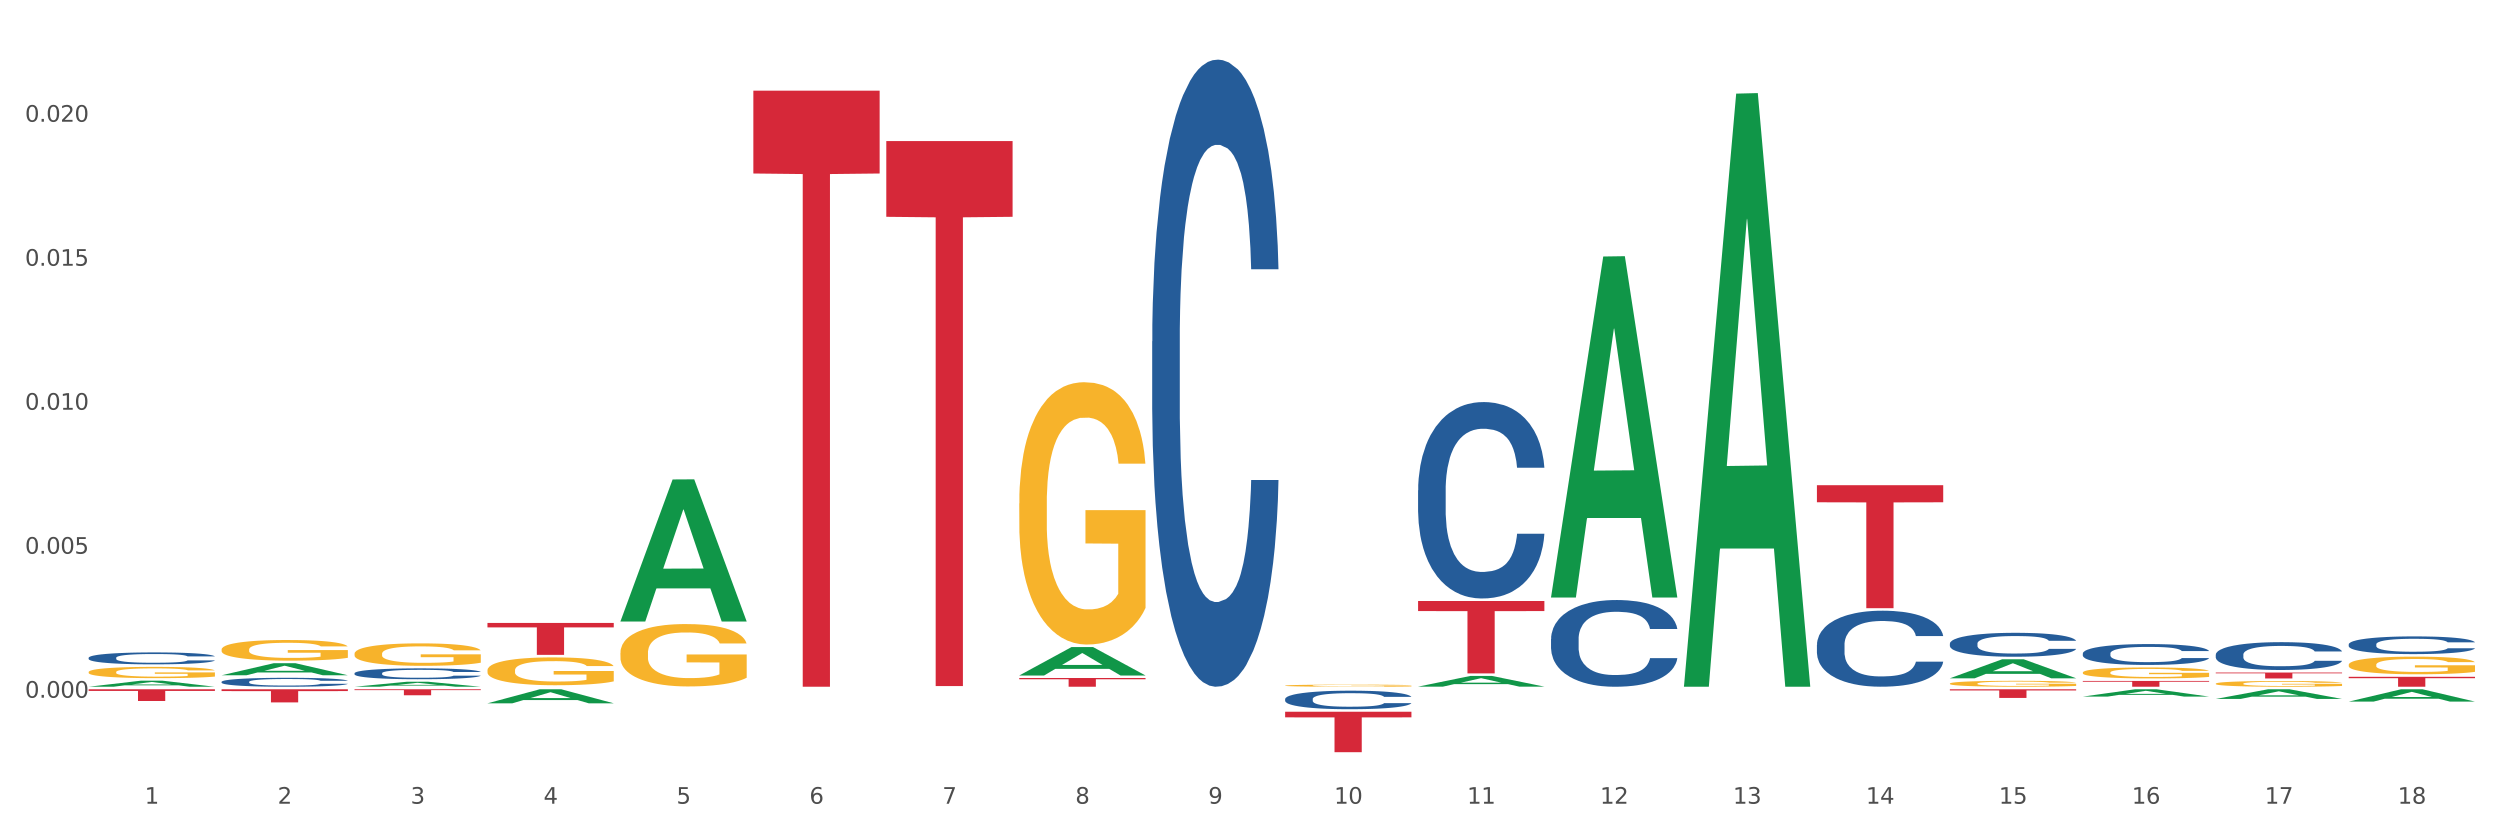 <?xml version="1.0" encoding="utf-8" standalone="no"?>
<!DOCTYPE svg PUBLIC "-//W3C//DTD SVG 1.1//EN"
  "http://www.w3.org/Graphics/SVG/1.1/DTD/svg11.dtd">
<svg xmlns:xlink="http://www.w3.org/1999/xlink" width="1080pt" height="360pt" viewBox="0 0 1080 360" xmlns="http://www.w3.org/2000/svg" version="1.1">
 <rect x="0" y="0" width="1080" height="360" fill="#333333" stroke="none"/>
 <defs>
  <style type="text/css">*{stroke-linejoin: round; stroke-linecap: butt}</style>
 </defs>
 <g id="figure_1">
  <g id="patch_1">
   <path d="M 0 360 
L 1080 360 
L 1080 0 
L 0 0 
z
" style="fill: #ffffff; stroke: #ffffff; stroke-linejoin: miter"/>
  </g>
  <g id="axes_1">
   <g id="matplotlib.axis_1">
    <g id="xtick_1">
     <g id="text_1">
      <!-- 1 -->
      <g style="fill: #4d4d4d" transform="translate(62.51 347.204) scale(0.096 -0.096)">
       <defs>
        <path id="DejaVuSans-31" d="M 794 531 
L 1825 531 
L 1825 4091 
L 703 3866 
L 703 4441 
L 1819 4666 
L 2450 4666 
L 2450 531 
L 3481 531 
L 3481 0 
L 794 0 
L 794 531 
z
" transform="scale(0.016)"/>
       </defs>
       <use xlink:href="#DejaVuSans-31"/>
      </g>
     </g>
    </g>
    <g id="xtick_2">
     <g id="text_2">
      <!-- 2 -->
      <g style="fill: #4d4d4d" transform="translate(119.942 347.204) scale(0.096 -0.096)">
       <defs>
        <path id="DejaVuSans-32" d="M 1228 531 
L 3431 531 
L 3431 0 
L 469 0 
L 469 531 
Q 828 903 1448 1529 
Q 2069 2156 2228 2338 
Q 2531 2678 2651 2914 
Q 2772 3150 2772 3378 
Q 2772 3750 2511 3984 
Q 2250 4219 1831 4219 
Q 1534 4219 1204 4116 
Q 875 4013 500 3803 
L 500 4441 
Q 881 4594 1212 4672 
Q 1544 4750 1819 4750 
Q 2544 4750 2975 4387 
Q 3406 4025 3406 3419 
Q 3406 3131 3298 2873 
Q 3191 2616 2906 2266 
Q 2828 2175 2409 1742 
Q 1991 1309 1228 531 
z
" transform="scale(0.016)"/>
       </defs>
       <use xlink:href="#DejaVuSans-32"/>
      </g>
     </g>
    </g>
    <g id="xtick_3">
     <g id="text_3">
      <!-- 3 -->
      <g style="fill: #4d4d4d" transform="translate(177.375 347.204) scale(0.096 -0.096)">
       <defs>
        <path id="DejaVuSans-33" d="M 2597 2516 
Q 3050 2419 3304 2112 
Q 3559 1806 3559 1356 
Q 3559 666 3084 287 
Q 2609 -91 1734 -91 
Q 1441 -91 1130 -33 
Q 819 25 488 141 
L 488 750 
Q 750 597 1062 519 
Q 1375 441 1716 441 
Q 2309 441 2620 675 
Q 2931 909 2931 1356 
Q 2931 1769 2642 2001 
Q 2353 2234 1838 2234 
L 1294 2234 
L 1294 2753 
L 1863 2753 
Q 2328 2753 2575 2939 
Q 2822 3125 2822 3475 
Q 2822 3834 2567 4026 
Q 2313 4219 1838 4219 
Q 1578 4219 1281 4162 
Q 984 4106 628 3988 
L 628 4550 
Q 988 4650 1302 4700 
Q 1616 4750 1894 4750 
Q 2613 4750 3031 4423 
Q 3450 4097 3450 3541 
Q 3450 3153 3228 2886 
Q 3006 2619 2597 2516 
z
" transform="scale(0.016)"/>
       </defs>
       <use xlink:href="#DejaVuSans-33"/>
      </g>
     </g>
    </g>
    <g id="xtick_4">
     <g id="text_4">
      <!-- 4 -->
      <g style="fill: #4d4d4d" transform="translate(234.808 347.204) scale(0.096 -0.096)">
       <defs>
        <path id="DejaVuSans-34" d="M 2419 4116 
L 825 1625 
L 2419 1625 
L 2419 4116 
z
M 2253 4666 
L 3047 4666 
L 3047 1625 
L 3713 1625 
L 3713 1100 
L 3047 1100 
L 3047 0 
L 2419 0 
L 2419 1100 
L 313 1100 
L 313 1709 
L 2253 4666 
z
" transform="scale(0.016)"/>
       </defs>
       <use xlink:href="#DejaVuSans-34"/>
      </g>
     </g>
    </g>
    <g id="xtick_5">
     <g id="text_5">
      <!-- 5 -->
      <g style="fill: #4d4d4d" transform="translate(292.24 347.204) scale(0.096 -0.096)">
       <defs>
        <path id="DejaVuSans-35" d="M 691 4666 
L 3169 4666 
L 3169 4134 
L 1269 4134 
L 1269 2991 
Q 1406 3038 1543 3061 
Q 1681 3084 1819 3084 
Q 2600 3084 3056 2656 
Q 3513 2228 3513 1497 
Q 3513 744 3044 326 
Q 2575 -91 1722 -91 
Q 1428 -91 1123 -41 
Q 819 9 494 109 
L 494 744 
Q 775 591 1075 516 
Q 1375 441 1709 441 
Q 2250 441 2565 725 
Q 2881 1009 2881 1497 
Q 2881 1984 2565 2268 
Q 2250 2553 1709 2553 
Q 1456 2553 1204 2497 
Q 953 2441 691 2322 
L 691 4666 
z
" transform="scale(0.016)"/>
       </defs>
       <use xlink:href="#DejaVuSans-35"/>
      </g>
     </g>
    </g>
    <g id="xtick_6">
     <g id="text_6">
      <!-- 6 -->
      <g style="fill: #4d4d4d" transform="translate(349.673 347.204) scale(0.096 -0.096)">
       <defs>
        <path id="DejaVuSans-36" d="M 2113 2584 
Q 1688 2584 1439 2293 
Q 1191 2003 1191 1497 
Q 1191 994 1439 701 
Q 1688 409 2113 409 
Q 2538 409 2786 701 
Q 3034 994 3034 1497 
Q 3034 2003 2786 2293 
Q 2538 2584 2113 2584 
z
M 3366 4563 
L 3366 3988 
Q 3128 4100 2886 4159 
Q 2644 4219 2406 4219 
Q 1781 4219 1451 3797 
Q 1122 3375 1075 2522 
Q 1259 2794 1537 2939 
Q 1816 3084 2150 3084 
Q 2853 3084 3261 2657 
Q 3669 2231 3669 1497 
Q 3669 778 3244 343 
Q 2819 -91 2113 -91 
Q 1303 -91 875 529 
Q 447 1150 447 2328 
Q 447 3434 972 4092 
Q 1497 4750 2381 4750 
Q 2619 4750 2861 4703 
Q 3103 4656 3366 4563 
z
" transform="scale(0.016)"/>
       </defs>
       <use xlink:href="#DejaVuSans-36"/>
      </g>
     </g>
    </g>
    <g id="xtick_7">
     <g id="text_7">
      <!-- 7 -->
      <g style="fill: #4d4d4d" transform="translate(407.106 347.204) scale(0.096 -0.096)">
       <defs>
        <path id="DejaVuSans-37" d="M 525 4666 
L 3525 4666 
L 3525 4397 
L 1831 0 
L 1172 0 
L 2766 4134 
L 525 4134 
L 525 4666 
z
" transform="scale(0.016)"/>
       </defs>
       <use xlink:href="#DejaVuSans-37"/>
      </g>
     </g>
    </g>
    <g id="xtick_8">
     <g id="text_8">
      <!-- 8 -->
      <g style="fill: #4d4d4d" transform="translate(464.538 347.204) scale(0.096 -0.096)">
       <defs>
        <path id="DejaVuSans-38" d="M 2034 2216 
Q 1584 2216 1326 1975 
Q 1069 1734 1069 1313 
Q 1069 891 1326 650 
Q 1584 409 2034 409 
Q 2484 409 2743 651 
Q 3003 894 3003 1313 
Q 3003 1734 2745 1975 
Q 2488 2216 2034 2216 
z
M 1403 2484 
Q 997 2584 770 2862 
Q 544 3141 544 3541 
Q 544 4100 942 4425 
Q 1341 4750 2034 4750 
Q 2731 4750 3128 4425 
Q 3525 4100 3525 3541 
Q 3525 3141 3298 2862 
Q 3072 2584 2669 2484 
Q 3125 2378 3379 2068 
Q 3634 1759 3634 1313 
Q 3634 634 3220 271 
Q 2806 -91 2034 -91 
Q 1263 -91 848 271 
Q 434 634 434 1313 
Q 434 1759 690 2068 
Q 947 2378 1403 2484 
z
M 1172 3481 
Q 1172 3119 1398 2916 
Q 1625 2713 2034 2713 
Q 2441 2713 2670 2916 
Q 2900 3119 2900 3481 
Q 2900 3844 2670 4047 
Q 2441 4250 2034 4250 
Q 1625 4250 1398 4047 
Q 1172 3844 1172 3481 
z
" transform="scale(0.016)"/>
       </defs>
       <use xlink:href="#DejaVuSans-38"/>
      </g>
     </g>
    </g>
    <g id="xtick_9">
     <g id="text_9">
      <!-- 9 -->
      <g style="fill: #4d4d4d" transform="translate(521.971 347.204) scale(0.096 -0.096)">
       <defs>
        <path id="DejaVuSans-39" d="M 703 97 
L 703 672 
Q 941 559 1184 500 
Q 1428 441 1663 441 
Q 2288 441 2617 861 
Q 2947 1281 2994 2138 
Q 2813 1869 2534 1725 
Q 2256 1581 1919 1581 
Q 1219 1581 811 2004 
Q 403 2428 403 3163 
Q 403 3881 828 4315 
Q 1253 4750 1959 4750 
Q 2769 4750 3195 4129 
Q 3622 3509 3622 2328 
Q 3622 1225 3098 567 
Q 2575 -91 1691 -91 
Q 1453 -91 1209 -44 
Q 966 3 703 97 
z
M 1959 2075 
Q 2384 2075 2632 2365 
Q 2881 2656 2881 3163 
Q 2881 3666 2632 3958 
Q 2384 4250 1959 4250 
Q 1534 4250 1286 3958 
Q 1038 3666 1038 3163 
Q 1038 2656 1286 2365 
Q 1534 2075 1959 2075 
z
" transform="scale(0.016)"/>
       </defs>
       <use xlink:href="#DejaVuSans-39"/>
      </g>
     </g>
    </g>
    <g id="xtick_10">
     <g id="text_10">
      <!-- 10 -->
      <g style="fill: #4d4d4d" transform="translate(576.35 347.204) scale(0.096 -0.096)">
       <defs>
        <path id="DejaVuSans-30" d="M 2034 4250 
Q 1547 4250 1301 3770 
Q 1056 3291 1056 2328 
Q 1056 1369 1301 889 
Q 1547 409 2034 409 
Q 2525 409 2770 889 
Q 3016 1369 3016 2328 
Q 3016 3291 2770 3770 
Q 2525 4250 2034 4250 
z
M 2034 4750 
Q 2819 4750 3233 4129 
Q 3647 3509 3647 2328 
Q 3647 1150 3233 529 
Q 2819 -91 2034 -91 
Q 1250 -91 836 529 
Q 422 1150 422 2328 
Q 422 3509 836 4129 
Q 1250 4750 2034 4750 
z
" transform="scale(0.016)"/>
       </defs>
       <use xlink:href="#DejaVuSans-31"/>
       <use xlink:href="#DejaVuSans-30" transform="translate(63.623 0)"/>
      </g>
     </g>
    </g>
    <g id="xtick_11">
     <g id="text_11">
      <!-- 11 -->
      <g style="fill: #4d4d4d" transform="translate(633.783 347.204) scale(0.096 -0.096)">
       <use xlink:href="#DejaVuSans-31"/>
       <use xlink:href="#DejaVuSans-31" transform="translate(63.623 0)"/>
      </g>
     </g>
    </g>
    <g id="xtick_12">
     <g id="text_12">
      <!-- 12 -->
      <g style="fill: #4d4d4d" transform="translate(691.215 347.204) scale(0.096 -0.096)">
       <use xlink:href="#DejaVuSans-31"/>
       <use xlink:href="#DejaVuSans-32" transform="translate(63.623 0)"/>
      </g>
     </g>
    </g>
    <g id="xtick_13">
     <g id="text_13">
      <!-- 13 -->
      <g style="fill: #4d4d4d" transform="translate(748.648 347.204) scale(0.096 -0.096)">
       <use xlink:href="#DejaVuSans-31"/>
       <use xlink:href="#DejaVuSans-33" transform="translate(63.623 0)"/>
      </g>
     </g>
    </g>
    <g id="xtick_14">
     <g id="text_14">
      <!-- 14 -->
      <g style="fill: #4d4d4d" transform="translate(806.081 347.204) scale(0.096 -0.096)">
       <use xlink:href="#DejaVuSans-31"/>
       <use xlink:href="#DejaVuSans-34" transform="translate(63.623 0)"/>
      </g>
     </g>
    </g>
    <g id="xtick_15">
     <g id="text_15">
      <!-- 15 -->
      <g style="fill: #4d4d4d" transform="translate(863.513 347.204) scale(0.096 -0.096)">
       <use xlink:href="#DejaVuSans-31"/>
       <use xlink:href="#DejaVuSans-35" transform="translate(63.623 0)"/>
      </g>
     </g>
    </g>
    <g id="xtick_16">
     <g id="text_16">
      <!-- 16 -->
      <g style="fill: #4d4d4d" transform="translate(920.946 347.204) scale(0.096 -0.096)">
       <use xlink:href="#DejaVuSans-31"/>
       <use xlink:href="#DejaVuSans-36" transform="translate(63.623 0)"/>
      </g>
     </g>
    </g>
    <g id="xtick_17">
     <g id="text_17">
      <!-- 17 -->
      <g style="fill: #4d4d4d" transform="translate(978.379 347.204) scale(0.096 -0.096)">
       <use xlink:href="#DejaVuSans-31"/>
       <use xlink:href="#DejaVuSans-37" transform="translate(63.623 0)"/>
      </g>
     </g>
    </g>
    <g id="xtick_18">
     <g id="text_18">
      <!-- 18 -->
      <g style="fill: #4d4d4d" transform="translate(1035.811 347.204) scale(0.096 -0.096)">
       <use xlink:href="#DejaVuSans-31"/>
       <use xlink:href="#DejaVuSans-38" transform="translate(63.623 0)"/>
      </g>
     </g>
    </g>
    <g id="xtick_19"/>
    <g id="xtick_20"/>
    <g id="xtick_21"/>
    <g id="xtick_22"/>
    <g id="xtick_23"/>
    <g id="xtick_24"/>
    <g id="xtick_25"/>
    <g id="xtick_26"/>
    <g id="xtick_27"/>
    <g id="xtick_28"/>
    <g id="xtick_29"/>
    <g id="xtick_30"/>
    <g id="xtick_31"/>
    <g id="xtick_32"/>
    <g id="xtick_33"/>
    <g id="xtick_34"/>
    <g id="xtick_35"/>
   </g>
   <g id="matplotlib.axis_2">
    <g id="ytick_1">
     <g id="text_19">
      <!-- 0.000 -->
      <g style="fill: #4d4d4d" transform="translate(10.8 301.414) scale(0.096 -0.096)">
       <defs>
        <path id="DejaVuSans-2e" d="M 684 794 
L 1344 794 
L 1344 0 
L 684 0 
L 684 794 
z
" transform="scale(0.016)"/>
       </defs>
       <use xlink:href="#DejaVuSans-30"/>
       <use xlink:href="#DejaVuSans-2e" transform="translate(63.623 0)"/>
       <use xlink:href="#DejaVuSans-30" transform="translate(95.41 0)"/>
       <use xlink:href="#DejaVuSans-30" transform="translate(159.033 0)"/>
       <use xlink:href="#DejaVuSans-30" transform="translate(222.656 0)"/>
      </g>
     </g>
    </g>
    <g id="ytick_2">
     <g id="text_20">
      <!-- 0.005 -->
      <g style="fill: #4d4d4d" transform="translate(10.8 239.208) scale(0.096 -0.096)">
       <use xlink:href="#DejaVuSans-30"/>
       <use xlink:href="#DejaVuSans-2e" transform="translate(63.623 0)"/>
       <use xlink:href="#DejaVuSans-30" transform="translate(95.41 0)"/>
       <use xlink:href="#DejaVuSans-30" transform="translate(159.033 0)"/>
       <use xlink:href="#DejaVuSans-35" transform="translate(222.656 0)"/>
      </g>
     </g>
    </g>
    <g id="ytick_3">
     <g id="text_21">
      <!-- 0.010 -->
      <g style="fill: #4d4d4d" transform="translate(10.8 177.001) scale(0.096 -0.096)">
       <use xlink:href="#DejaVuSans-30"/>
       <use xlink:href="#DejaVuSans-2e" transform="translate(63.623 0)"/>
       <use xlink:href="#DejaVuSans-30" transform="translate(95.41 0)"/>
       <use xlink:href="#DejaVuSans-31" transform="translate(159.033 0)"/>
       <use xlink:href="#DejaVuSans-30" transform="translate(222.656 0)"/>
      </g>
     </g>
    </g>
    <g id="ytick_4">
     <g id="text_22">
      <!-- 0.015 -->
      <g style="fill: #4d4d4d" transform="translate(10.8 114.795) scale(0.096 -0.096)">
       <use xlink:href="#DejaVuSans-30"/>
       <use xlink:href="#DejaVuSans-2e" transform="translate(63.623 0)"/>
       <use xlink:href="#DejaVuSans-30" transform="translate(95.41 0)"/>
       <use xlink:href="#DejaVuSans-31" transform="translate(159.033 0)"/>
       <use xlink:href="#DejaVuSans-35" transform="translate(222.656 0)"/>
      </g>
     </g>
    </g>
    <g id="ytick_5">
     <g id="text_23">
      <!-- 0.020 -->
      <g style="fill: #4d4d4d" transform="translate(10.8 52.588) scale(0.096 -0.096)">
       <use xlink:href="#DejaVuSans-30"/>
       <use xlink:href="#DejaVuSans-2e" transform="translate(63.623 0)"/>
       <use xlink:href="#DejaVuSans-30" transform="translate(95.41 0)"/>
       <use xlink:href="#DejaVuSans-32" transform="translate(159.033 0)"/>
       <use xlink:href="#DejaVuSans-30" transform="translate(222.656 0)"/>
      </g>
     </g>
    </g>
    <g id="ytick_6"/>
    <g id="ytick_7"/>
    <g id="ytick_8"/>
    <g id="ytick_9"/>
    <g id="ytick_10"/>
    <g id="ytick_11"/>
   </g>
   <g id="PolyCollection_1">
    <path d="M 95.716 291.709 
L 95.772 291.704 
L 118.271 286.502 
L 127.609 286.497 
L 150.277 291.719 
L 139.477 291.719 
L 134.583 290.503 
L 111.353 290.503 
L 111.184 290.523 
L 106.459 291.719 
L 95.716 291.719 
L 95.716 291.709 
L 114.278 289.777 
L 131.659 289.772 
L 123.052 287.61 
L 122.94 287.6 
L 122.827 287.615 
L 114.221 289.772 
L 114.278 289.777 
L 95.716 291.709 
z
" clip-path="url(#p7adec251e5)" style="fill: #109648"/>
    <path d="M 153.148 296.675 
L 153.205 296.673 
L 175.704 294.519 
L 185.041 294.517 
L 207.709 296.679 
L 196.91 296.679 
L 192.016 296.175 
L 168.785 296.175 
L 168.617 296.183 
L 163.892 296.679 
L 153.148 296.679 
L 153.148 296.675 
L 171.71 295.875 
L 189.091 295.873 
L 180.485 294.978 
L 180.373 294.974 
L 180.26 294.98 
L 171.654 295.873 
L 171.71 295.875 
L 153.148 296.675 
z
" clip-path="url(#p7adec251e5)" style="fill: #109648"/>
    <path d="M 210.581 303.822 
L 210.637 303.816 
L 233.137 297.772 
L 242.474 297.767 
L 265.142 303.834 
L 254.342 303.834 
L 249.449 302.421 
L 226.218 302.421 
L 226.049 302.444 
L 221.325 303.834 
L 210.581 303.834 
L 210.581 303.822 
L 229.143 301.578 
L 246.524 301.572 
L 237.918 299.06 
L 237.805 299.048 
L 237.693 299.066 
L 229.087 301.572 
L 229.143 301.578 
L 210.581 303.822 
z
" clip-path="url(#p7adec251e5)" style="fill: #109648"/>
    <path d="M 268.014 268.391 
L 268.07 268.334 
L 290.569 207.123 
L 299.907 207.066 
L 322.575 268.507 
L 311.775 268.507 
L 306.882 254.199 
L 283.651 254.199 
L 283.482 254.43 
L 278.757 268.507 
L 268.014 268.507 
L 268.014 268.391 
L 286.576 245.661 
L 303.957 245.603 
L 295.351 220.161 
L 295.238 220.046 
L 295.126 220.219 
L 286.52 245.603 
L 286.576 245.661 
L 268.014 268.391 
z
" clip-path="url(#p7adec251e5)" style="fill: #109648"/>
    <path d="M 440.312 291.794 
L 440.368 291.782 
L 462.868 279.547 
L 472.205 279.535 
L 494.873 291.817 
L 484.073 291.817 
L 479.18 288.957 
L 455.949 288.957 
L 455.78 289.003 
L 451.055 291.817 
L 440.312 291.817 
L 440.312 291.794 
L 458.874 287.25 
L 476.255 287.238 
L 467.649 282.153 
L 467.536 282.13 
L 467.424 282.164 
L 458.818 287.238 
L 458.874 287.25 
L 440.312 291.794 
z
" clip-path="url(#p7adec251e5)" style="fill: #109648"/>
    <path d="M 899.774 300.926 
L 899.83 300.923 
L 922.329 297.77 
L 931.666 297.767 
L 954.335 300.932 
L 943.535 300.932 
L 938.641 300.195 
L 915.411 300.195 
L 915.242 300.207 
L 910.517 300.932 
L 899.774 300.932 
L 899.774 300.926 
L 918.336 299.755 
L 935.716 299.752 
L 927.11 298.441 
L 926.998 298.436 
L 926.885 298.444 
L 918.279 299.752 
L 918.336 299.755 
L 899.774 300.926 
z
" clip-path="url(#p7adec251e5)" style="fill: #109648"/>
    <path d="M 1014.639 303.09 
L 1014.695 303.085 
L 1037.195 297.772 
L 1046.532 297.767 
L 1069.2 303.1 
L 1058.4 303.1 
L 1053.507 301.858 
L 1030.276 301.858 
L 1030.107 301.878 
L 1025.382 303.1 
L 1014.639 303.1 
L 1014.639 303.09 
L 1033.201 301.117 
L 1050.582 301.112 
L 1041.976 298.903 
L 1041.863 298.893 
L 1041.751 298.908 
L 1033.145 301.112 
L 1033.201 301.117 
L 1014.639 303.09 
z
" clip-path="url(#p7adec251e5)" style="fill: #109648"/>
    <path d="M 842.341 293.011 
L 842.397 293.003 
L 864.896 284.815 
L 874.234 284.807 
L 896.902 293.026 
L 886.102 293.026 
L 881.209 291.112 
L 857.978 291.112 
L 857.809 291.143 
L 853.084 293.026 
L 842.341 293.026 
L 842.341 293.011 
L 860.903 289.97 
L 878.284 289.962 
L 869.678 286.559 
L 869.565 286.543 
L 869.453 286.567 
L 860.847 289.962 
L 860.903 289.97 
L 842.341 293.011 
z
" clip-path="url(#p7adec251e5)" style="fill: #109648"/>
    <path d="M 957.206 301.936 
L 957.262 301.932 
L 979.762 297.771 
L 989.099 297.767 
L 1011.767 301.943 
L 1000.968 301.943 
L 996.074 300.971 
L 972.843 300.971 
L 972.675 300.986 
L 967.95 301.943 
L 957.206 301.943 
L 957.206 301.936 
L 975.768 300.39 
L 993.149 300.386 
L 984.543 298.657 
L 984.431 298.649 
L 984.318 298.661 
L 975.712 300.386 
L 975.768 300.39 
L 957.206 301.936 
z
" clip-path="url(#p7adec251e5)" style="fill: #109648"/>
    <path d="M 612.61 296.621 
L 612.666 296.617 
L 635.166 292.006 
L 644.503 292.001 
L 667.171 296.63 
L 656.371 296.63 
L 651.478 295.552 
L 628.247 295.552 
L 628.078 295.57 
L 623.353 296.63 
L 612.61 296.63 
L 612.61 296.621 
L 631.172 294.909 
L 648.553 294.905 
L 639.947 292.988 
L 639.834 292.979 
L 639.722 292.992 
L 631.116 294.905 
L 631.172 294.909 
L 612.61 296.621 
z
" clip-path="url(#p7adec251e5)" style="fill: #109648"/>
    <path d="M 727.475 296.197 
L 727.532 295.956 
L 750.031 40.45 
L 759.368 40.209 
L 782.036 296.679 
L 771.237 296.679 
L 766.343 236.956 
L 743.113 236.956 
L 742.944 237.919 
L 738.219 296.679 
L 727.475 296.679 
L 727.475 296.197 
L 746.037 201.315 
L 763.418 201.075 
L 754.812 94.874 
L 754.7 94.393 
L 754.587 95.115 
L 745.981 201.075 
L 746.037 201.315 
L 727.475 296.197 
z
" clip-path="url(#p7adec251e5)" style="fill: #109648"/>
    <path d="M 670.043 257.844 
L 670.099 257.706 
L 692.598 110.809 
L 701.936 110.67 
L 724.604 258.121 
L 713.804 258.121 
L 708.91 223.785 
L 685.68 223.785 
L 685.511 224.339 
L 680.786 258.121 
L 670.043 258.121 
L 670.043 257.844 
L 688.605 203.294 
L 705.986 203.156 
L 697.38 142.099 
L 697.267 141.822 
L 697.155 142.237 
L 688.548 203.156 
L 688.605 203.294 
L 670.043 257.844 
z
" clip-path="url(#p7adec251e5)" style="fill: #109648"/>
    <path d="M 268.014 282.05 
L 268.078 282.025 
L 268.078 281.139 
L 268.207 280.376 
L 268.851 278.53 
L 269.817 277.004 
L 270.526 276.192 
L 271.235 275.527 
L 272.072 274.862 
L 273.103 274.173 
L 274.971 273.164 
L 276.13 272.647 
L 277.548 272.105 
L 280.124 271.318 
L 281.992 270.875 
L 283.925 270.506 
L 287.081 270.062 
L 289.143 269.866 
L 291.333 269.718 
L 293.974 269.619 
L 295.971 269.595 
L 300.351 269.669 
L 304.087 269.89 
L 305.891 270.062 
L 308.21 270.358 
L 309.434 270.555 
L 311.431 270.949 
L 313.492 271.465 
L 314.909 271.909 
L 317.035 272.745 
L 318.645 273.582 
L 320.127 274.616 
L 320.9 275.33 
L 321.48 275.995 
L 321.995 276.758 
L 322.51 277.964 
L 310.915 277.964 
L 310.465 277.102 
L 309.756 276.29 
L 308.725 275.502 
L 307.823 275.01 
L 306.277 274.395 
L 304.86 274.001 
L 303.379 273.705 
L 301.575 273.459 
L 300.158 273.336 
L 298.161 273.238 
L 294.231 273.262 
L 291.59 273.459 
L 289.787 273.705 
L 288.627 273.927 
L 287.597 274.173 
L 286.437 274.518 
L 285.084 275.035 
L 284.118 275.502 
L 283.152 276.093 
L 282.379 276.684 
L 281.67 277.373 
L 281.09 278.111 
L 280.64 278.875 
L 280.253 279.81 
L 279.931 281.361 
L 279.931 284.733 
L 280.06 285.496 
L 280.382 286.505 
L 280.768 287.268 
L 281.413 288.179 
L 281.992 288.794 
L 283.087 289.68 
L 284.311 290.419 
L 285.278 290.887 
L 286.244 291.28 
L 287.919 291.822 
L 289.787 292.265 
L 291.397 292.536 
L 293.587 292.782 
L 295.069 292.88 
L 296.357 292.93 
L 299.514 292.93 
L 301.768 292.856 
L 304.28 292.683 
L 306.213 292.462 
L 307.823 292.191 
L 309.627 291.748 
L 310.787 291.33 
L 310.787 286.185 
L 296.615 286.161 
L 296.615 282.739 
L 322.575 282.739 
L 322.575 292.782 
L 321.48 293.299 
L 320.256 293.766 
L 318.968 294.185 
L 317.035 294.702 
L 314.716 295.194 
L 312.655 295.539 
L 310.465 295.834 
L 307.888 296.105 
L 304.538 296.351 
L 302.477 296.449 
L 299.9 296.523 
L 296.873 296.548 
L 294.231 296.499 
L 291.655 296.376 
L 288.949 296.154 
L 286.308 295.834 
L 284.311 295.514 
L 282.314 295.12 
L 280.189 294.603 
L 278.514 294.111 
L 277.225 293.668 
L 275.808 293.102 
L 274.262 292.363 
L 273.103 291.699 
L 272.072 291.01 
L 270.977 290.123 
L 270.204 289.36 
L 269.431 288.4 
L 268.98 287.687 
L 268.465 286.579 
L 268.078 285.028 
L 268.014 282.05 
z
" clip-path="url(#p7adec251e5)" style="fill: #f7b32b"/>
    <path d="M 440.312 217.485 
L 440.376 217.381 
L 440.376 213.655 
L 440.505 210.446 
L 441.149 202.684 
L 442.116 196.267 
L 442.824 192.851 
L 443.533 190.057 
L 444.37 187.262 
L 445.401 184.364 
L 447.269 180.12 
L 448.428 177.947 
L 449.846 175.67 
L 452.422 172.358 
L 454.29 170.495 
L 456.223 168.942 
L 459.379 167.079 
L 461.441 166.251 
L 463.631 165.63 
L 466.272 165.216 
L 468.269 165.113 
L 472.649 165.423 
L 476.385 166.355 
L 478.189 167.079 
L 480.508 168.321 
L 481.732 169.149 
L 483.729 170.805 
L 485.79 172.979 
L 487.207 174.842 
L 489.333 178.361 
L 490.944 181.88 
L 492.425 186.227 
L 493.198 189.229 
L 493.778 192.023 
L 494.293 195.232 
L 494.809 200.303 
L 483.214 200.303 
L 482.763 196.681 
L 482.054 193.265 
L 481.023 189.953 
L 480.122 187.883 
L 478.576 185.296 
L 477.158 183.639 
L 475.677 182.397 
L 473.873 181.362 
L 472.456 180.845 
L 470.459 180.431 
L 466.53 180.534 
L 463.888 181.362 
L 462.085 182.397 
L 460.925 183.329 
L 459.895 184.364 
L 458.735 185.813 
L 457.382 187.987 
L 456.416 189.953 
L 455.45 192.437 
L 454.677 194.921 
L 453.968 197.819 
L 453.389 200.924 
L 452.938 204.133 
L 452.551 208.066 
L 452.229 214.587 
L 452.229 228.766 
L 452.358 231.975 
L 452.68 236.218 
L 453.066 239.427 
L 453.711 243.257 
L 454.29 245.844 
L 455.385 249.57 
L 456.609 252.675 
L 457.576 254.642 
L 458.542 256.298 
L 460.217 258.575 
L 462.085 260.438 
L 463.695 261.576 
L 465.885 262.611 
L 467.367 263.025 
L 468.655 263.232 
L 471.812 263.232 
L 474.066 262.922 
L 476.579 262.197 
L 478.511 261.266 
L 480.122 260.127 
L 481.925 258.264 
L 483.085 256.505 
L 483.085 234.873 
L 468.913 234.769 
L 468.913 220.383 
L 494.873 220.383 
L 494.873 262.611 
L 493.778 264.785 
L 492.554 266.751 
L 491.266 268.511 
L 489.333 270.685 
L 487.014 272.755 
L 484.953 274.204 
L 482.763 275.446 
L 480.186 276.584 
L 476.836 277.619 
L 474.775 278.033 
L 472.198 278.344 
L 469.171 278.447 
L 466.53 278.24 
L 463.953 277.723 
L 461.247 276.791 
L 458.606 275.446 
L 456.609 274.1 
L 454.612 272.444 
L 452.487 270.271 
L 450.812 268.2 
L 449.524 266.337 
L 448.106 263.957 
L 446.56 260.852 
L 445.401 258.057 
L 444.37 255.159 
L 443.275 251.433 
L 442.502 248.225 
L 441.729 244.188 
L 441.278 241.187 
L 440.763 236.529 
L 440.376 230.008 
L 440.312 217.485 
z
" clip-path="url(#p7adec251e5)" style="fill: #f7b32b"/>
    <path d="M 842.341 295.299 
L 842.405 295.297 
L 842.405 295.213 
L 842.534 295.14 
L 843.178 294.964 
L 844.144 294.819 
L 844.853 294.742 
L 845.562 294.679 
L 846.399 294.616 
L 847.43 294.55 
L 849.298 294.454 
L 850.457 294.405 
L 851.875 294.353 
L 854.451 294.278 
L 856.319 294.236 
L 858.252 294.201 
L 861.408 294.159 
L 863.47 294.14 
L 865.66 294.126 
L 868.301 294.117 
L 870.298 294.114 
L 874.678 294.121 
L 878.414 294.142 
L 880.218 294.159 
L 882.537 294.187 
L 883.761 294.206 
L 885.758 294.243 
L 887.819 294.292 
L 889.236 294.334 
L 891.362 294.414 
L 892.972 294.494 
L 894.454 294.592 
L 895.227 294.66 
L 895.807 294.723 
L 896.322 294.796 
L 896.837 294.911 
L 885.242 294.911 
L 884.792 294.829 
L 884.083 294.751 
L 883.052 294.676 
L 882.15 294.63 
L 880.604 294.571 
L 879.187 294.534 
L 877.706 294.505 
L 875.902 294.482 
L 874.485 294.47 
L 872.488 294.461 
L 868.558 294.463 
L 865.917 294.482 
L 864.114 294.505 
L 862.954 294.527 
L 861.924 294.55 
L 860.764 294.583 
L 859.411 294.632 
L 858.445 294.676 
L 857.479 294.733 
L 856.706 294.789 
L 855.997 294.854 
L 855.417 294.925 
L 854.967 294.997 
L 854.58 295.086 
L 854.258 295.234 
L 854.258 295.555 
L 854.387 295.627 
L 854.709 295.723 
L 855.095 295.796 
L 855.74 295.882 
L 856.319 295.941 
L 857.414 296.025 
L 858.638 296.096 
L 859.605 296.14 
L 860.571 296.178 
L 862.246 296.229 
L 864.114 296.271 
L 865.724 296.297 
L 867.914 296.32 
L 869.396 296.33 
L 870.684 296.334 
L 873.841 296.334 
L 876.095 296.327 
L 878.608 296.311 
L 880.54 296.29 
L 882.15 296.264 
L 883.954 296.222 
L 885.114 296.182 
L 885.114 295.693 
L 870.942 295.69 
L 870.942 295.365 
L 896.902 295.365 
L 896.902 296.32 
L 895.807 296.37 
L 894.583 296.414 
L 893.295 296.454 
L 891.362 296.503 
L 889.043 296.55 
L 886.982 296.583 
L 884.792 296.611 
L 882.215 296.637 
L 878.865 296.66 
L 876.804 296.669 
L 874.227 296.676 
L 871.2 296.679 
L 868.558 296.674 
L 865.982 296.662 
L 863.276 296.641 
L 860.635 296.611 
L 858.638 296.58 
L 856.641 296.543 
L 854.516 296.494 
L 852.841 296.447 
L 851.552 296.405 
L 850.135 296.351 
L 848.589 296.281 
L 847.43 296.217 
L 846.399 296.152 
L 845.304 296.067 
L 844.531 295.995 
L 843.758 295.904 
L 843.307 295.836 
L 842.792 295.73 
L 842.405 295.583 
L 842.341 295.299 
z
" clip-path="url(#p7adec251e5)" style="fill: #f7b32b"/>
    <path d="M 38.283 296.674 
L 38.339 296.671 
L 60.839 294.056 
L 70.176 294.053 
L 92.844 296.679 
L 82.044 296.679 
L 77.151 296.067 
L 53.92 296.067 
L 53.751 296.077 
L 49.026 296.679 
L 38.283 296.679 
L 38.283 296.674 
L 56.845 295.703 
L 74.226 295.7 
L 65.62 294.613 
L 65.507 294.608 
L 65.395 294.615 
L 56.789 295.7 
L 56.845 295.703 
L 38.283 296.674 
z
" clip-path="url(#p7adec251e5)" style="fill: #109648"/>
    <path d="M 95.716 280.609 
L 95.78 280.6 
L 95.78 280.307 
L 95.909 280.054 
L 96.553 279.443 
L 97.519 278.938 
L 98.228 278.669 
L 98.937 278.449 
L 99.774 278.229 
L 100.805 278.001 
L 102.673 277.666 
L 103.832 277.495 
L 105.249 277.316 
L 107.826 277.055 
L 109.694 276.909 
L 111.627 276.786 
L 114.783 276.64 
L 116.844 276.574 
L 119.035 276.525 
L 121.676 276.493 
L 123.673 276.485 
L 128.053 276.509 
L 131.789 276.583 
L 133.593 276.64 
L 135.912 276.737 
L 137.136 276.803 
L 139.133 276.933 
L 141.194 277.104 
L 142.611 277.251 
L 144.737 277.528 
L 146.347 277.805 
L 147.829 278.147 
L 148.602 278.384 
L 149.182 278.604 
L 149.697 278.856 
L 150.212 279.256 
L 138.617 279.256 
L 138.166 278.97 
L 137.458 278.702 
L 136.427 278.441 
L 135.525 278.278 
L 133.979 278.074 
L 132.562 277.944 
L 131.081 277.846 
L 129.277 277.764 
L 127.86 277.724 
L 125.863 277.691 
L 121.933 277.699 
L 119.292 277.764 
L 117.489 277.846 
L 116.329 277.919 
L 115.298 278.001 
L 114.139 278.115 
L 112.786 278.286 
L 111.82 278.441 
L 110.854 278.636 
L 110.081 278.832 
L 109.372 279.06 
L 108.792 279.305 
L 108.341 279.557 
L 107.955 279.867 
L 107.633 280.38 
L 107.633 281.497 
L 107.762 281.75 
L 108.084 282.084 
L 108.47 282.336 
L 109.114 282.638 
L 109.694 282.842 
L 110.789 283.135 
L 112.013 283.38 
L 112.979 283.534 
L 113.946 283.665 
L 115.621 283.844 
L 117.489 283.991 
L 119.099 284.08 
L 121.289 284.162 
L 122.771 284.195 
L 124.059 284.211 
L 127.216 284.211 
L 129.47 284.186 
L 131.982 284.129 
L 133.915 284.056 
L 135.525 283.966 
L 137.329 283.82 
L 138.488 283.681 
L 138.488 281.978 
L 124.317 281.97 
L 124.317 280.837 
L 150.277 280.837 
L 150.277 284.162 
L 149.182 284.333 
L 147.958 284.488 
L 146.669 284.627 
L 144.737 284.798 
L 142.418 284.961 
L 140.357 285.075 
L 138.166 285.173 
L 135.59 285.262 
L 132.24 285.344 
L 130.179 285.376 
L 127.602 285.401 
L 124.574 285.409 
L 121.933 285.393 
L 119.357 285.352 
L 116.651 285.279 
L 114.01 285.173 
L 112.013 285.067 
L 110.016 284.936 
L 107.89 284.765 
L 106.216 284.602 
L 104.927 284.455 
L 103.51 284.268 
L 101.964 284.023 
L 100.805 283.803 
L 99.774 283.575 
L 98.679 283.282 
L 97.906 283.029 
L 97.133 282.711 
L 96.682 282.475 
L 96.167 282.108 
L 95.78 281.595 
L 95.716 280.609 
z
" clip-path="url(#p7adec251e5)" style="fill: #f7b32b"/>
    <path d="M 38.283 290.342 
L 38.347 290.338 
L 38.347 290.178 
L 38.476 290.04 
L 39.12 289.706 
L 40.087 289.429 
L 40.795 289.282 
L 41.504 289.162 
L 42.341 289.042 
L 43.372 288.917 
L 45.24 288.735 
L 46.4 288.641 
L 47.817 288.543 
L 50.393 288.401 
L 52.261 288.32 
L 54.194 288.254 
L 57.35 288.174 
L 59.412 288.138 
L 61.602 288.111 
L 64.243 288.093 
L 66.24 288.089 
L 70.62 288.102 
L 74.356 288.142 
L 76.16 288.174 
L 78.479 288.227 
L 79.703 288.263 
L 81.7 288.334 
L 83.761 288.427 
L 85.178 288.508 
L 87.304 288.659 
L 88.915 288.81 
L 90.396 288.997 
L 91.169 289.127 
L 91.749 289.247 
L 92.264 289.385 
L 92.78 289.603 
L 81.185 289.603 
L 80.734 289.447 
L 80.025 289.3 
L 78.994 289.158 
L 78.093 289.069 
L 76.547 288.957 
L 75.129 288.886 
L 73.648 288.833 
L 71.844 288.788 
L 70.427 288.766 
L 68.43 288.748 
L 64.501 288.752 
L 61.86 288.788 
L 60.056 288.833 
L 58.896 288.873 
L 57.866 288.917 
L 56.706 288.98 
L 55.353 289.073 
L 54.387 289.158 
L 53.421 289.265 
L 52.648 289.372 
L 51.939 289.496 
L 51.36 289.63 
L 50.909 289.768 
L 50.522 289.937 
L 50.2 290.218 
L 50.2 290.828 
L 50.329 290.966 
L 50.651 291.148 
L 51.038 291.286 
L 51.682 291.451 
L 52.261 291.563 
L 53.357 291.723 
L 54.58 291.857 
L 55.547 291.941 
L 56.513 292.012 
L 58.188 292.11 
L 60.056 292.191 
L 61.666 292.24 
L 63.856 292.284 
L 65.338 292.302 
L 66.626 292.311 
L 69.783 292.311 
L 72.037 292.297 
L 74.55 292.266 
L 76.482 292.226 
L 78.093 292.177 
L 79.896 292.097 
L 81.056 292.021 
L 81.056 291.091 
L 66.884 291.086 
L 66.884 290.467 
L 92.844 290.467 
L 92.844 292.284 
L 91.749 292.378 
L 90.525 292.462 
L 89.237 292.538 
L 87.304 292.631 
L 84.985 292.721 
L 82.924 292.783 
L 80.734 292.836 
L 78.157 292.885 
L 74.807 292.93 
L 72.746 292.948 
L 70.169 292.961 
L 67.142 292.965 
L 64.501 292.957 
L 61.924 292.934 
L 59.218 292.894 
L 56.577 292.836 
L 54.58 292.778 
L 52.584 292.707 
L 50.458 292.614 
L 48.783 292.525 
L 47.495 292.444 
L 46.077 292.342 
L 44.531 292.208 
L 43.372 292.088 
L 42.341 291.963 
L 41.246 291.803 
L 40.473 291.665 
L 39.7 291.491 
L 39.249 291.362 
L 38.734 291.162 
L 38.347 290.881 
L 38.283 290.342 
z
" clip-path="url(#p7adec251e5)" style="fill: #f7b32b"/>
    <path d="M 210.581 289.554 
L 210.646 289.543 
L 210.646 289.148 
L 210.774 288.807 
L 211.419 287.983 
L 212.385 287.302 
L 213.093 286.94 
L 213.802 286.643 
L 214.639 286.346 
L 215.67 286.039 
L 217.538 285.588 
L 218.698 285.357 
L 220.115 285.116 
L 222.691 284.764 
L 224.56 284.566 
L 226.492 284.402 
L 229.648 284.204 
L 231.71 284.116 
L 233.9 284.05 
L 236.541 284.006 
L 238.538 283.995 
L 242.918 284.028 
L 246.655 284.127 
L 248.458 284.204 
L 250.777 284.336 
L 252.001 284.424 
L 253.998 284.599 
L 256.059 284.83 
L 257.477 285.028 
L 259.602 285.401 
L 261.213 285.775 
L 262.694 286.236 
L 263.467 286.555 
L 264.047 286.852 
L 264.562 287.192 
L 265.078 287.731 
L 253.483 287.731 
L 253.032 287.346 
L 252.323 286.983 
L 251.293 286.632 
L 250.391 286.412 
L 248.845 286.137 
L 247.428 285.962 
L 245.946 285.83 
L 244.142 285.72 
L 242.725 285.665 
L 240.728 285.621 
L 236.799 285.632 
L 234.158 285.72 
L 232.354 285.83 
L 231.194 285.929 
L 230.164 286.039 
L 229.004 286.192 
L 227.652 286.423 
L 226.685 286.632 
L 225.719 286.896 
L 224.946 287.159 
L 224.237 287.467 
L 223.658 287.796 
L 223.207 288.137 
L 222.82 288.555 
L 222.498 289.247 
L 222.498 290.752 
L 222.627 291.092 
L 222.949 291.543 
L 223.336 291.884 
L 223.98 292.29 
L 224.56 292.565 
L 225.655 292.96 
L 226.879 293.29 
L 227.845 293.499 
L 228.811 293.674 
L 230.486 293.916 
L 232.354 294.114 
L 233.964 294.235 
L 236.155 294.345 
L 237.636 294.388 
L 238.925 294.41 
L 242.081 294.41 
L 244.336 294.377 
L 246.848 294.301 
L 248.78 294.202 
L 250.391 294.081 
L 252.194 293.883 
L 253.354 293.696 
L 253.354 291.4 
L 239.182 291.389 
L 239.182 289.862 
L 265.142 289.862 
L 265.142 294.345 
L 264.047 294.575 
L 262.823 294.784 
L 261.535 294.971 
L 259.602 295.201 
L 257.283 295.421 
L 255.222 295.575 
L 253.032 295.707 
L 250.455 295.828 
L 247.105 295.938 
L 245.044 295.982 
L 242.467 296.014 
L 239.44 296.025 
L 236.799 296.004 
L 234.222 295.949 
L 231.517 295.85 
L 228.875 295.707 
L 226.879 295.564 
L 224.882 295.388 
L 222.756 295.158 
L 221.081 294.938 
L 219.793 294.74 
L 218.376 294.487 
L 216.83 294.158 
L 215.67 293.861 
L 214.639 293.553 
L 213.544 293.158 
L 212.771 292.817 
L 211.998 292.389 
L 211.547 292.07 
L 211.032 291.576 
L 210.646 290.884 
L 210.581 289.554 
z
" clip-path="url(#p7adec251e5)" style="fill: #f7b32b"/>
    <path d="M 153.148 282.419 
L 153.213 282.41 
L 153.213 282.091 
L 153.342 281.817 
L 153.986 281.152 
L 154.952 280.603 
L 155.661 280.31 
L 156.369 280.071 
L 157.207 279.831 
L 158.237 279.583 
L 160.105 279.22 
L 161.265 279.034 
L 162.682 278.839 
L 165.259 278.555 
L 167.127 278.396 
L 169.059 278.263 
L 172.216 278.103 
L 174.277 278.032 
L 176.467 277.979 
L 179.108 277.944 
L 181.105 277.935 
L 185.486 277.962 
L 189.222 278.041 
L 191.026 278.103 
L 193.345 278.21 
L 194.568 278.281 
L 196.565 278.422 
L 198.627 278.608 
L 200.044 278.768 
L 202.17 279.069 
L 203.78 279.371 
L 205.262 279.743 
L 206.035 280 
L 206.614 280.239 
L 207.13 280.514 
L 207.645 280.948 
L 196.05 280.948 
L 195.599 280.638 
L 194.891 280.346 
L 193.86 280.062 
L 192.958 279.885 
L 191.412 279.663 
L 189.995 279.521 
L 188.513 279.415 
L 186.71 279.326 
L 185.292 279.282 
L 183.295 279.247 
L 179.366 279.255 
L 176.725 279.326 
L 174.921 279.415 
L 173.762 279.495 
L 172.731 279.583 
L 171.572 279.707 
L 170.219 279.894 
L 169.253 280.062 
L 168.286 280.275 
L 167.513 280.487 
L 166.805 280.735 
L 166.225 281.001 
L 165.774 281.276 
L 165.388 281.613 
L 165.066 282.171 
L 165.066 283.385 
L 165.194 283.66 
L 165.516 284.023 
L 165.903 284.298 
L 166.547 284.626 
L 167.127 284.848 
L 168.222 285.167 
L 169.446 285.433 
L 170.412 285.601 
L 171.378 285.743 
L 173.053 285.938 
L 174.921 286.097 
L 176.532 286.195 
L 178.722 286.283 
L 180.203 286.319 
L 181.492 286.336 
L 184.648 286.336 
L 186.903 286.31 
L 189.415 286.248 
L 191.348 286.168 
L 192.958 286.071 
L 194.762 285.911 
L 195.921 285.76 
L 195.921 283.908 
L 181.749 283.899 
L 181.749 282.667 
L 207.709 282.667 
L 207.709 286.283 
L 206.614 286.469 
L 205.39 286.638 
L 204.102 286.788 
L 202.17 286.975 
L 199.851 287.152 
L 197.789 287.276 
L 195.599 287.382 
L 193.022 287.48 
L 189.673 287.568 
L 187.611 287.604 
L 185.035 287.63 
L 182.007 287.639 
L 179.366 287.621 
L 176.789 287.577 
L 174.084 287.497 
L 171.443 287.382 
L 169.446 287.267 
L 167.449 287.125 
L 165.323 286.939 
L 163.648 286.762 
L 162.36 286.602 
L 160.943 286.398 
L 159.397 286.133 
L 158.237 285.893 
L 157.207 285.645 
L 156.112 285.326 
L 155.339 285.051 
L 154.566 284.706 
L 154.115 284.449 
L 153.599 284.05 
L 153.213 283.492 
L 153.148 282.419 
z
" clip-path="url(#p7adec251e5)" style="fill: #f7b32b"/>
    <path d="M 555.177 296.186 
L 555.242 296.185 
L 555.242 296.155 
L 555.371 296.129 
L 556.015 296.067 
L 556.981 296.015 
L 557.69 295.987 
L 558.398 295.965 
L 559.236 295.942 
L 560.266 295.919 
L 562.134 295.884 
L 563.294 295.867 
L 564.711 295.848 
L 567.288 295.822 
L 569.156 295.807 
L 571.088 295.794 
L 574.245 295.779 
L 576.306 295.772 
L 578.496 295.767 
L 581.137 295.764 
L 583.134 295.763 
L 587.515 295.766 
L 591.251 295.773 
L 593.054 295.779 
L 595.373 295.789 
L 596.597 295.796 
L 598.594 295.809 
L 600.656 295.827 
L 602.073 295.842 
L 604.199 295.87 
L 605.809 295.899 
L 607.291 295.934 
L 608.064 295.958 
L 608.643 295.981 
L 609.159 296.006 
L 609.674 296.047 
L 598.079 296.047 
L 597.628 296.018 
L 596.919 295.991 
L 595.889 295.964 
L 594.987 295.947 
L 593.441 295.926 
L 592.024 295.913 
L 590.542 295.903 
L 588.738 295.894 
L 587.321 295.89 
L 585.324 295.887 
L 581.395 295.888 
L 578.754 295.894 
L 576.95 295.903 
L 575.791 295.91 
L 574.76 295.919 
L 573.601 295.93 
L 572.248 295.948 
L 571.282 295.964 
L 570.315 295.984 
L 569.542 296.004 
L 568.834 296.027 
L 568.254 296.052 
L 567.803 296.078 
L 567.417 296.11 
L 567.094 296.163 
L 567.094 296.277 
L 567.223 296.303 
L 567.545 296.338 
L 567.932 296.363 
L 568.576 296.394 
L 569.156 296.415 
L 570.251 296.445 
L 571.475 296.471 
L 572.441 296.486 
L 573.407 296.5 
L 575.082 296.518 
L 576.95 296.533 
L 578.561 296.542 
L 580.751 296.551 
L 582.232 296.554 
L 583.521 296.556 
L 586.677 296.556 
L 588.932 296.553 
L 591.444 296.547 
L 593.377 296.54 
L 594.987 296.531 
L 596.791 296.516 
L 597.95 296.501 
L 597.95 296.327 
L 583.778 296.326 
L 583.778 296.21 
L 609.738 296.21 
L 609.738 296.551 
L 608.643 296.568 
L 607.419 296.584 
L 606.131 296.598 
L 604.199 296.616 
L 601.88 296.633 
L 599.818 296.644 
L 597.628 296.654 
L 595.051 296.664 
L 591.702 296.672 
L 589.64 296.675 
L 587.064 296.678 
L 584.036 296.679 
L 581.395 296.677 
L 578.818 296.673 
L 576.113 296.665 
L 573.472 296.654 
L 571.475 296.644 
L 569.478 296.63 
L 567.352 296.613 
L 565.677 296.596 
L 564.389 296.581 
L 562.972 296.562 
L 561.426 296.537 
L 560.266 296.514 
L 559.236 296.491 
L 558.14 296.46 
L 557.367 296.435 
L 556.594 296.402 
L 556.144 296.378 
L 555.628 296.34 
L 555.242 296.287 
L 555.177 296.186 
z
" clip-path="url(#p7adec251e5)" style="fill: #f7b32b"/>
    <path d="M 842.341 297.767 
L 896.902 297.767 
L 896.902 298.285 
L 875.439 298.288 
L 875.439 301.494 
L 863.674 301.494 
L 863.674 298.288 
L 842.341 298.285 
L 842.341 297.77 
L 842.341 297.767 
z
" clip-path="url(#p7adec251e5)" style="fill: #d62839"/>
    <path d="M 612.61 259.638 
L 667.171 259.638 
L 667.171 263.984 
L 645.709 264.014 
L 645.709 290.913 
L 633.943 290.913 
L 633.943 264.014 
L 612.61 263.984 
L 612.61 259.667 
L 612.61 259.638 
z
" clip-path="url(#p7adec251e5)" style="fill: #d62839"/>
    <path d="M 784.908 209.6 
L 839.469 209.6 
L 839.469 216.984 
L 818.007 217.033 
L 818.007 262.73 
L 806.241 262.73 
L 806.241 217.033 
L 784.908 216.984 
L 784.908 209.65 
L 784.908 209.6 
z
" clip-path="url(#p7adec251e5)" style="fill: #d62839"/>
    <path d="M 210.581 269.109 
L 265.142 269.109 
L 265.142 271.027 
L 243.68 271.04 
L 243.68 282.907 
L 231.914 282.907 
L 231.914 271.04 
L 210.581 271.027 
L 210.581 269.122 
L 210.581 269.109 
z
" clip-path="url(#p7adec251e5)" style="fill: #d62839"/>
    <path d="M 325.447 39.164 
L 380.008 39.164 
L 380.008 74.95 
L 358.545 75.192 
L 358.545 296.679 
L 346.78 296.679 
L 346.78 75.192 
L 325.447 74.95 
L 325.447 39.406 
L 325.447 39.164 
z
" clip-path="url(#p7adec251e5)" style="fill: #d62839"/>
    <path d="M 382.879 60.94 
L 437.44 60.94 
L 437.44 93.659 
L 415.978 93.88 
L 415.978 296.38 
L 404.212 296.38 
L 404.212 93.88 
L 382.879 93.659 
L 382.879 61.161 
L 382.879 60.94 
z
" clip-path="url(#p7adec251e5)" style="fill: #d62839"/>
    <path d="M 440.312 292.905 
L 494.873 292.905 
L 494.873 293.429 
L 473.411 293.433 
L 473.411 296.679 
L 461.645 296.679 
L 461.645 293.433 
L 440.312 293.429 
L 440.312 292.908 
L 440.312 292.905 
z
" clip-path="url(#p7adec251e5)" style="fill: #d62839"/>
    <path d="M 555.177 307.47 
L 609.738 307.47 
L 609.738 309.899 
L 588.276 309.916 
L 588.276 324.95 
L 576.51 324.95 
L 576.51 309.916 
L 555.177 309.899 
L 555.177 307.487 
L 555.177 307.47 
z
" clip-path="url(#p7adec251e5)" style="fill: #d62839"/>
    <path d="M 38.283 297.767 
L 92.844 297.767 
L 92.844 298.472 
L 71.382 298.476 
L 71.382 302.838 
L 59.616 302.838 
L 59.616 298.476 
L 38.283 298.472 
L 38.283 297.771 
L 38.283 297.767 
z
" clip-path="url(#p7adec251e5)" style="fill: #d62839"/>
    <path d="M 153.148 297.767 
L 207.709 297.767 
L 207.709 298.127 
L 186.247 298.13 
L 186.247 300.361 
L 174.482 300.361 
L 174.482 298.13 
L 153.148 298.127 
L 153.148 297.769 
L 153.148 297.767 
z
" clip-path="url(#p7adec251e5)" style="fill: #d62839"/>
    <path d="M 95.716 297.767 
L 150.277 297.767 
L 150.277 298.554 
L 128.814 298.559 
L 128.814 303.429 
L 117.049 303.429 
L 117.049 298.559 
L 95.716 298.554 
L 95.716 297.772 
L 95.716 297.767 
z
" clip-path="url(#p7adec251e5)" style="fill: #d62839"/>
    <path d="M 612.61 211.82 
L 612.675 211.742 
L 612.675 209.572 
L 612.868 206.627 
L 613.577 201.203 
L 614.48 197.095 
L 616.028 192.291 
L 616.867 190.276 
L 617.963 188.028 
L 620.22 184.386 
L 622.8 181.286 
L 624.606 179.581 
L 625.96 178.496 
L 628.991 176.559 
L 630.733 175.706 
L 632.538 175.009 
L 634.086 174.544 
L 636.666 174.001 
L 638.73 173.769 
L 641.116 173.691 
L 643.115 173.769 
L 645.759 174.079 
L 649.629 175.009 
L 651.112 175.551 
L 653.112 176.481 
L 655.175 177.721 
L 656.852 178.961 
L 658.787 180.744 
L 660.786 183.068 
L 662.721 186.013 
L 664.075 188.726 
L 665.172 191.593 
L 666.139 195.08 
L 666.849 198.878 
L 667.171 202.055 
L 655.369 202.055 
L 655.046 199.188 
L 654.401 196.088 
L 653.757 193.995 
L 653.047 192.291 
L 651.951 190.353 
L 650.983 189.113 
L 649.371 187.641 
L 647.888 186.711 
L 646.662 186.168 
L 645.179 185.703 
L 642.019 185.238 
L 639.762 185.238 
L 638.343 185.393 
L 636.601 185.781 
L 635.118 186.323 
L 633.377 187.253 
L 632.022 188.261 
L 630.668 189.578 
L 629.894 190.508 
L 628.733 192.213 
L 627.959 193.608 
L 626.927 196.01 
L 626.347 197.715 
L 625.315 202.133 
L 624.864 205.387 
L 624.67 207.635 
L 624.541 210.115 
L 624.541 222.204 
L 624.928 227.629 
L 625.251 229.954 
L 625.767 232.589 
L 626.734 235.999 
L 628.153 239.331 
L 629.636 241.733 
L 630.862 243.206 
L 632.022 244.291 
L 633.183 245.143 
L 634.602 245.918 
L 635.763 246.383 
L 637.504 246.848 
L 639.568 247.081 
L 641.18 247.081 
L 644.47 246.693 
L 645.953 246.306 
L 647.372 245.763 
L 648.92 244.911 
L 650.145 243.981 
L 650.854 243.283 
L 652.015 241.811 
L 652.918 240.261 
L 653.692 238.478 
L 654.208 236.929 
L 654.788 234.604 
L 655.24 231.969 
L 655.369 230.574 
L 667.171 230.574 
L 666.913 233.364 
L 666.462 236.076 
L 665.559 239.718 
L 664.849 241.811 
L 663.753 244.368 
L 662.592 246.538 
L 660.98 248.941 
L 659.496 250.723 
L 657.949 252.273 
L 656.272 253.668 
L 653.241 255.605 
L 652.144 256.148 
L 649.822 257.078 
L 648.017 257.62 
L 645.372 258.163 
L 642.664 258.473 
L 639.826 258.55 
L 637.311 258.395 
L 634.538 257.93 
L 632.796 257.465 
L 630.862 256.768 
L 628.604 255.683 
L 626.476 254.365 
L 624.477 252.815 
L 622.606 251.033 
L 620.865 249.018 
L 618.608 245.686 
L 616.931 242.431 
L 615.706 239.408 
L 614.867 236.851 
L 614.029 233.596 
L 613.577 231.349 
L 612.868 225.924 
L 612.61 220.887 
L 612.61 211.82 
z
" clip-path="url(#p7adec251e5)" style="fill: #255c99"/>
    <path d="M 555.177 301.972 
L 555.242 301.964 
L 555.242 301.76 
L 555.435 301.482 
L 556.145 300.97 
L 557.048 300.582 
L 558.595 300.128 
L 559.434 299.938 
L 560.53 299.726 
L 562.787 299.382 
L 565.367 299.09 
L 567.173 298.929 
L 568.527 298.827 
L 571.559 298.644 
L 573.3 298.563 
L 575.106 298.497 
L 576.653 298.453 
L 579.233 298.402 
L 581.297 298.38 
L 583.683 298.373 
L 585.683 298.38 
L 588.327 298.41 
L 592.196 298.497 
L 593.68 298.549 
L 595.679 298.636 
L 597.743 298.753 
L 599.42 298.87 
L 601.354 299.039 
L 603.354 299.258 
L 605.288 299.536 
L 606.643 299.792 
L 607.739 300.063 
L 608.706 300.392 
L 609.416 300.75 
L 609.738 301.05 
L 597.936 301.05 
L 597.614 300.779 
L 596.969 300.487 
L 596.324 300.289 
L 595.614 300.128 
L 594.518 299.946 
L 593.551 299.829 
L 591.938 299.69 
L 590.455 299.602 
L 589.23 299.551 
L 587.746 299.507 
L 584.586 299.463 
L 582.329 299.463 
L 580.91 299.477 
L 579.169 299.514 
L 577.685 299.565 
L 575.944 299.653 
L 574.59 299.748 
L 573.235 299.872 
L 572.461 299.96 
L 571.301 300.121 
L 570.527 300.253 
L 569.495 300.48 
L 568.914 300.64 
L 567.882 301.057 
L 567.431 301.365 
L 567.238 301.577 
L 567.109 301.811 
L 567.109 302.952 
L 567.495 303.464 
L 567.818 303.683 
L 568.334 303.932 
L 569.301 304.254 
L 570.72 304.568 
L 572.203 304.795 
L 573.429 304.934 
L 574.59 305.036 
L 575.751 305.117 
L 577.169 305.19 
L 578.33 305.234 
L 580.072 305.278 
L 582.135 305.3 
L 583.748 305.3 
L 587.037 305.263 
L 588.52 305.227 
L 589.939 305.175 
L 591.487 305.095 
L 592.712 305.007 
L 593.422 304.941 
L 594.583 304.802 
L 595.485 304.656 
L 596.259 304.488 
L 596.775 304.342 
L 597.356 304.122 
L 597.807 303.873 
L 597.936 303.742 
L 609.738 303.742 
L 609.48 304.005 
L 609.029 304.261 
L 608.126 304.605 
L 607.417 304.802 
L 606.32 305.044 
L 605.159 305.249 
L 603.547 305.475 
L 602.064 305.644 
L 600.516 305.79 
L 598.839 305.921 
L 595.808 306.104 
L 594.712 306.156 
L 592.39 306.243 
L 590.584 306.294 
L 587.94 306.346 
L 585.231 306.375 
L 582.393 306.382 
L 579.878 306.368 
L 577.105 306.324 
L 575.364 306.28 
L 573.429 306.214 
L 571.172 306.112 
L 569.043 305.987 
L 567.044 305.841 
L 565.174 305.673 
L 563.432 305.483 
L 561.175 305.168 
L 559.498 304.861 
L 558.273 304.576 
L 557.435 304.334 
L 556.596 304.027 
L 556.145 303.815 
L 555.435 303.303 
L 555.177 302.827 
L 555.177 301.972 
z
" clip-path="url(#p7adec251e5)" style="fill: #255c99"/>
    <path d="M 1014.639 292.382 
L 1069.2 292.382 
L 1069.2 292.979 
L 1047.738 292.983 
L 1047.738 296.679 
L 1035.972 296.679 
L 1035.972 292.983 
L 1014.639 292.979 
L 1014.639 292.386 
L 1014.639 292.382 
z
" clip-path="url(#p7adec251e5)" style="fill: #d62839"/>
    <path d="M 957.206 290.525 
L 1011.767 290.525 
L 1011.767 290.883 
L 990.305 290.886 
L 990.305 293.103 
L 978.539 293.103 
L 978.539 290.886 
L 957.206 290.883 
L 957.206 290.528 
L 957.206 290.525 
z
" clip-path="url(#p7adec251e5)" style="fill: #d62839"/>
    <path d="M 899.774 294.169 
L 954.335 294.169 
L 954.335 294.518 
L 932.872 294.52 
L 932.872 296.679 
L 921.107 296.679 
L 921.107 294.52 
L 899.774 294.518 
L 899.774 294.171 
L 899.774 294.169 
z
" clip-path="url(#p7adec251e5)" style="fill: #d62839"/>
    <path d="M 1014.639 278.361 
L 1014.703 278.354 
L 1014.703 278.158 
L 1014.897 277.893 
L 1015.606 277.403 
L 1016.509 277.033 
L 1018.057 276.599 
L 1018.895 276.417 
L 1019.992 276.214 
L 1022.249 275.886 
L 1024.829 275.606 
L 1026.635 275.452 
L 1027.989 275.354 
L 1031.02 275.18 
L 1032.761 275.103 
L 1034.567 275.04 
L 1036.115 274.998 
L 1038.695 274.949 
L 1040.759 274.928 
L 1043.145 274.921 
L 1045.144 274.928 
L 1047.788 274.956 
L 1051.658 275.04 
L 1053.141 275.089 
L 1055.141 275.173 
L 1057.204 275.284 
L 1058.881 275.396 
L 1060.816 275.557 
L 1062.815 275.767 
L 1064.75 276.033 
L 1066.104 276.277 
L 1067.201 276.536 
L 1068.168 276.851 
L 1068.878 277.193 
L 1069.2 277.48 
L 1057.398 277.48 
L 1057.075 277.221 
L 1056.43 276.942 
L 1055.785 276.753 
L 1055.076 276.599 
L 1053.98 276.424 
L 1053.012 276.312 
L 1051.4 276.179 
L 1049.917 276.096 
L 1048.691 276.047 
L 1047.208 276.005 
L 1044.048 275.963 
L 1041.79 275.963 
L 1040.372 275.977 
L 1038.63 276.012 
L 1037.147 276.061 
L 1035.406 276.145 
L 1034.051 276.235 
L 1032.697 276.354 
L 1031.923 276.438 
L 1030.762 276.592 
L 1029.988 276.718 
L 1028.956 276.935 
L 1028.376 277.088 
L 1027.344 277.487 
L 1026.893 277.781 
L 1026.699 277.983 
L 1026.57 278.207 
L 1026.57 279.298 
L 1026.957 279.788 
L 1027.28 279.997 
L 1027.796 280.235 
L 1028.763 280.543 
L 1030.182 280.843 
L 1031.665 281.06 
L 1032.89 281.193 
L 1034.051 281.291 
L 1035.212 281.368 
L 1036.631 281.438 
L 1037.792 281.48 
L 1039.533 281.522 
L 1041.597 281.543 
L 1043.209 281.543 
L 1046.498 281.508 
L 1047.982 281.473 
L 1049.401 281.424 
L 1050.948 281.347 
L 1052.174 281.263 
L 1052.883 281.2 
L 1054.044 281.067 
L 1054.947 280.927 
L 1055.721 280.766 
L 1056.237 280.627 
L 1056.817 280.417 
L 1057.269 280.179 
L 1057.398 280.053 
L 1069.2 280.053 
L 1068.942 280.305 
L 1068.491 280.55 
L 1067.588 280.878 
L 1066.878 281.067 
L 1065.782 281.298 
L 1064.621 281.494 
L 1063.009 281.71 
L 1061.525 281.871 
L 1059.978 282.011 
L 1058.301 282.137 
L 1055.27 282.312 
L 1054.173 282.361 
L 1051.851 282.445 
L 1050.046 282.494 
L 1047.401 282.542 
L 1044.693 282.57 
L 1041.855 282.577 
L 1039.34 282.563 
L 1036.567 282.521 
L 1034.825 282.48 
L 1032.89 282.417 
L 1030.633 282.319 
L 1028.505 282.2 
L 1026.506 282.06 
L 1024.635 281.899 
L 1022.894 281.717 
L 1020.637 281.417 
L 1018.96 281.123 
L 1017.735 280.85 
L 1016.896 280.62 
L 1016.058 280.326 
L 1015.606 280.123 
L 1014.897 279.634 
L 1014.639 279.179 
L 1014.639 278.361 
z
" clip-path="url(#p7adec251e5)" style="fill: #255c99"/>
    <path d="M 899.774 282.288 
L 899.838 282.28 
L 899.838 282.049 
L 900.032 281.736 
L 900.741 281.16 
L 901.644 280.723 
L 903.192 280.212 
L 904.03 279.998 
L 905.126 279.759 
L 907.384 279.372 
L 909.963 279.043 
L 911.769 278.862 
L 913.124 278.746 
L 916.155 278.54 
L 917.896 278.45 
L 919.702 278.376 
L 921.25 278.326 
L 923.829 278.269 
L 925.893 278.244 
L 928.279 278.236 
L 930.279 278.244 
L 932.923 278.277 
L 936.793 278.376 
L 938.276 278.433 
L 940.275 278.532 
L 942.339 278.664 
L 944.016 278.796 
L 945.951 278.985 
L 947.95 279.232 
L 949.885 279.545 
L 951.239 279.834 
L 952.335 280.138 
L 953.303 280.509 
L 954.012 280.913 
L 954.335 281.25 
L 942.532 281.25 
L 942.21 280.946 
L 941.565 280.616 
L 940.92 280.394 
L 940.211 280.212 
L 939.114 280.007 
L 938.147 279.875 
L 936.535 279.718 
L 935.051 279.619 
L 933.826 279.562 
L 932.342 279.512 
L 929.182 279.463 
L 926.925 279.463 
L 925.506 279.479 
L 923.765 279.521 
L 922.282 279.578 
L 920.54 279.677 
L 919.186 279.784 
L 917.832 279.924 
L 917.058 280.023 
L 915.897 280.204 
L 915.123 280.352 
L 914.091 280.608 
L 913.511 280.789 
L 912.479 281.259 
L 912.027 281.604 
L 911.834 281.843 
L 911.705 282.107 
L 911.705 283.392 
L 912.092 283.968 
L 912.414 284.216 
L 912.93 284.496 
L 913.897 284.858 
L 915.316 285.212 
L 916.8 285.468 
L 918.025 285.624 
L 919.186 285.739 
L 920.347 285.83 
L 921.766 285.912 
L 922.927 285.962 
L 924.668 286.011 
L 926.732 286.036 
L 928.344 286.036 
L 931.633 285.995 
L 933.116 285.954 
L 934.535 285.896 
L 936.083 285.805 
L 937.308 285.706 
L 938.018 285.632 
L 939.179 285.476 
L 940.082 285.311 
L 940.856 285.122 
L 941.372 284.957 
L 941.952 284.71 
L 942.403 284.43 
L 942.532 284.281 
L 954.335 284.281 
L 954.077 284.578 
L 953.625 284.866 
L 952.722 285.253 
L 952.013 285.476 
L 950.916 285.748 
L 949.756 285.978 
L 948.143 286.234 
L 946.66 286.423 
L 945.112 286.588 
L 943.435 286.736 
L 940.404 286.942 
L 939.308 287 
L 936.986 287.098 
L 935.18 287.156 
L 932.536 287.214 
L 929.827 287.247 
L 926.99 287.255 
L 924.474 287.239 
L 921.701 287.189 
L 919.96 287.14 
L 918.025 287.066 
L 915.768 286.95 
L 913.64 286.81 
L 911.64 286.645 
L 909.77 286.456 
L 908.029 286.242 
L 905.771 285.888 
L 904.095 285.542 
L 902.869 285.22 
L 902.031 284.949 
L 901.192 284.603 
L 900.741 284.364 
L 900.032 283.787 
L 899.774 283.252 
L 899.774 282.288 
z
" clip-path="url(#p7adec251e5)" style="fill: #255c99"/>
    <path d="M 268.014 297.77 
L 268.078 297.77 
L 268.078 297.77 
L 268.272 297.77 
L 268.981 297.769 
L 269.884 297.769 
L 271.432 297.768 
L 272.27 297.768 
L 273.367 297.768 
L 275.624 297.768 
L 278.204 297.767 
L 280.01 297.767 
L 281.364 297.767 
L 284.395 297.767 
L 286.136 297.767 
L 287.942 297.767 
L 289.49 297.767 
L 292.07 297.767 
L 294.133 297.767 
L 296.52 297.767 
L 298.519 297.767 
L 301.163 297.767 
L 305.033 297.767 
L 306.516 297.767 
L 308.515 297.767 
L 310.579 297.767 
L 312.256 297.767 
L 314.191 297.767 
L 316.19 297.768 
L 318.125 297.768 
L 319.479 297.768 
L 320.576 297.768 
L 321.543 297.769 
L 322.252 297.769 
L 322.575 297.769 
L 310.773 297.769 
L 310.45 297.769 
L 309.805 297.769 
L 309.16 297.768 
L 308.451 297.768 
L 307.355 297.768 
L 306.387 297.768 
L 304.775 297.768 
L 303.291 297.768 
L 302.066 297.768 
L 300.583 297.768 
L 297.423 297.768 
L 295.165 297.768 
L 293.747 297.768 
L 292.005 297.768 
L 290.522 297.768 
L 288.781 297.768 
L 287.426 297.768 
L 286.072 297.768 
L 285.298 297.768 
L 284.137 297.768 
L 283.363 297.768 
L 282.331 297.769 
L 281.751 297.769 
L 280.719 297.769 
L 280.267 297.769 
L 280.074 297.77 
L 279.945 297.77 
L 279.945 297.771 
L 280.332 297.771 
L 280.654 297.772 
L 281.17 297.772 
L 282.138 297.772 
L 283.557 297.772 
L 285.04 297.773 
L 286.265 297.773 
L 287.426 297.773 
L 288.587 297.773 
L 290.006 297.773 
L 291.167 297.773 
L 292.908 297.773 
L 294.972 297.773 
L 296.584 297.773 
L 299.873 297.773 
L 301.357 297.773 
L 302.776 297.773 
L 304.323 297.773 
L 305.549 297.773 
L 306.258 297.773 
L 307.419 297.773 
L 308.322 297.773 
L 309.096 297.772 
L 309.612 297.772 
L 310.192 297.772 
L 310.644 297.772 
L 310.773 297.772 
L 322.575 297.772 
L 322.317 297.772 
L 321.865 297.772 
L 320.963 297.772 
L 320.253 297.773 
L 319.157 297.773 
L 317.996 297.773 
L 316.384 297.773 
L 314.9 297.773 
L 313.352 297.774 
L 311.676 297.774 
L 308.644 297.774 
L 307.548 297.774 
L 305.226 297.774 
L 303.42 297.774 
L 300.776 297.774 
L 298.068 297.774 
L 295.23 297.774 
L 292.715 297.774 
L 289.941 297.774 
L 288.2 297.774 
L 286.265 297.774 
L 284.008 297.774 
L 281.88 297.774 
L 279.881 297.774 
L 278.01 297.773 
L 276.269 297.773 
L 274.012 297.773 
L 272.335 297.773 
L 271.109 297.772 
L 270.271 297.772 
L 269.433 297.772 
L 268.981 297.772 
L 268.272 297.771 
L 268.014 297.771 
L 268.014 297.77 
z
" clip-path="url(#p7adec251e5)" style="fill: #255c99"/>
    <path d="M 957.206 282.815 
L 957.271 282.804 
L 957.271 282.497 
L 957.464 282.079 
L 958.174 281.311 
L 959.077 280.729 
L 960.624 280.048 
L 961.463 279.762 
L 962.559 279.444 
L 964.816 278.928 
L 967.396 278.488 
L 969.202 278.247 
L 970.556 278.093 
L 973.587 277.819 
L 975.329 277.698 
L 977.135 277.599 
L 978.682 277.533 
L 981.262 277.456 
L 983.326 277.423 
L 985.712 277.412 
L 987.711 277.423 
L 990.356 277.467 
L 994.225 277.599 
L 995.709 277.676 
L 997.708 277.808 
L 999.772 277.983 
L 1001.448 278.159 
L 1003.383 278.412 
L 1005.382 278.741 
L 1007.317 279.158 
L 1008.672 279.543 
L 1009.768 279.949 
L 1010.735 280.443 
L 1011.445 280.981 
L 1011.767 281.431 
L 999.965 281.431 
L 999.643 281.025 
L 998.998 280.586 
L 998.353 280.289 
L 997.643 280.048 
L 996.547 279.773 
L 995.58 279.598 
L 993.967 279.389 
L 992.484 279.257 
L 991.259 279.18 
L 989.775 279.114 
L 986.615 279.048 
L 984.358 279.048 
L 982.939 279.07 
L 981.198 279.125 
L 979.714 279.202 
L 977.973 279.334 
L 976.619 279.477 
L 975.264 279.663 
L 974.49 279.795 
L 973.329 280.037 
L 972.556 280.234 
L 971.524 280.575 
L 970.943 280.817 
L 969.911 281.442 
L 969.46 281.904 
L 969.266 282.222 
L 969.137 282.574 
L 969.137 284.287 
L 969.524 285.055 
L 969.847 285.385 
L 970.363 285.758 
L 971.33 286.241 
L 972.749 286.714 
L 974.232 287.054 
L 975.458 287.263 
L 976.619 287.416 
L 977.779 287.537 
L 979.198 287.647 
L 980.359 287.713 
L 982.101 287.779 
L 984.164 287.812 
L 985.777 287.812 
L 989.066 287.757 
L 990.549 287.702 
L 991.968 287.625 
L 993.516 287.504 
L 994.741 287.373 
L 995.451 287.274 
L 996.611 287.065 
L 997.514 286.845 
L 998.288 286.593 
L 998.804 286.373 
L 999.385 286.044 
L 999.836 285.67 
L 999.965 285.473 
L 1011.767 285.473 
L 1011.509 285.868 
L 1011.058 286.252 
L 1010.155 286.769 
L 1009.446 287.065 
L 1008.349 287.427 
L 1007.188 287.735 
L 1005.576 288.075 
L 1004.093 288.328 
L 1002.545 288.548 
L 1000.868 288.745 
L 997.837 289.02 
L 996.74 289.097 
L 994.419 289.228 
L 992.613 289.305 
L 989.969 289.382 
L 987.26 289.426 
L 984.422 289.437 
L 981.907 289.415 
L 979.134 289.349 
L 977.393 289.283 
L 975.458 289.185 
L 973.2 289.031 
L 971.072 288.844 
L 969.073 288.624 
L 967.203 288.372 
L 965.461 288.086 
L 963.204 287.614 
L 961.527 287.153 
L 960.302 286.725 
L 959.463 286.362 
L 958.625 285.901 
L 958.174 285.583 
L 957.464 284.814 
L 957.206 284.1 
L 957.206 282.815 
z
" clip-path="url(#p7adec251e5)" style="fill: #255c99"/>
    <path d="M 497.745 147.488 
L 497.809 147.24 
L 497.809 140.313 
L 498.003 130.911 
L 498.712 113.592 
L 499.615 100.479 
L 501.163 85.139 
L 502.001 78.706 
L 503.098 71.531 
L 505.355 59.903 
L 507.935 50.006 
L 509.74 44.563 
L 511.095 41.099 
L 514.126 34.914 
L 515.867 32.192 
L 517.673 29.966 
L 519.221 28.481 
L 521.801 26.749 
L 523.864 26.007 
L 526.251 25.759 
L 528.25 26.007 
L 530.894 26.997 
L 534.764 29.966 
L 536.247 31.697 
L 538.246 34.666 
L 540.31 38.625 
L 541.987 42.584 
L 543.922 48.274 
L 545.921 55.697 
L 547.856 65.098 
L 549.21 73.758 
L 550.306 82.912 
L 551.274 94.046 
L 551.983 106.169 
L 552.306 116.313 
L 540.503 116.313 
L 540.181 107.159 
L 539.536 97.262 
L 538.891 90.582 
L 538.182 85.139 
L 537.085 78.954 
L 536.118 74.995 
L 534.506 70.294 
L 533.022 67.325 
L 531.797 65.593 
L 530.314 64.109 
L 527.153 62.624 
L 524.896 62.624 
L 523.477 63.119 
L 521.736 64.356 
L 520.253 66.088 
L 518.511 69.057 
L 517.157 72.273 
L 515.803 76.48 
L 515.029 79.449 
L 513.868 84.892 
L 513.094 89.345 
L 512.062 97.015 
L 511.482 102.458 
L 510.45 116.561 
L 509.998 126.952 
L 509.805 134.127 
L 509.676 142.044 
L 509.676 180.641 
L 510.063 197.96 
L 510.385 205.383 
L 510.901 213.795 
L 511.869 224.681 
L 513.287 235.32 
L 514.771 242.99 
L 515.996 247.691 
L 517.157 251.154 
L 518.318 253.876 
L 519.737 256.35 
L 520.898 257.835 
L 522.639 259.319 
L 524.703 260.061 
L 526.315 260.061 
L 529.604 258.824 
L 531.087 257.587 
L 532.506 255.855 
L 534.054 253.134 
L 535.28 250.165 
L 535.989 247.938 
L 537.15 243.237 
L 538.053 238.289 
L 538.827 232.598 
L 539.343 227.65 
L 539.923 220.228 
L 540.374 211.815 
L 540.503 207.362 
L 552.306 207.362 
L 552.048 216.269 
L 551.596 224.928 
L 550.693 236.557 
L 549.984 243.237 
L 548.888 251.402 
L 547.727 258.329 
L 546.114 265.999 
L 544.631 271.69 
L 543.083 276.638 
L 541.406 281.092 
L 538.375 287.277 
L 537.279 289.009 
L 534.957 291.978 
L 533.151 293.71 
L 530.507 295.442 
L 527.798 296.431 
L 524.961 296.679 
L 522.445 296.184 
L 519.672 294.699 
L 517.931 293.215 
L 515.996 290.988 
L 513.739 287.524 
L 511.611 283.318 
L 509.611 278.37 
L 507.741 272.679 
L 506 266.247 
L 503.742 255.608 
L 502.066 245.216 
L 500.84 235.567 
L 500.002 227.403 
L 499.163 217.011 
L 498.712 209.836 
L 498.003 192.517 
L 497.745 176.435 
L 497.745 147.488 
z
" clip-path="url(#p7adec251e5)" style="fill: #255c99"/>
    <path d="M 38.283 284.16 
L 38.347 284.156 
L 38.347 284.024 
L 38.541 283.845 
L 39.25 283.515 
L 40.153 283.265 
L 41.701 282.973 
L 42.54 282.851 
L 43.636 282.714 
L 45.893 282.493 
L 48.473 282.304 
L 50.279 282.201 
L 51.633 282.135 
L 54.664 282.017 
L 56.406 281.965 
L 58.211 281.923 
L 59.759 281.894 
L 62.339 281.861 
L 64.403 281.847 
L 66.789 281.843 
L 68.788 281.847 
L 71.432 281.866 
L 75.302 281.923 
L 76.785 281.956 
L 78.785 282.012 
L 80.848 282.088 
L 82.525 282.163 
L 84.46 282.271 
L 86.459 282.413 
L 88.394 282.592 
L 89.748 282.756 
L 90.845 282.931 
L 91.812 283.143 
L 92.522 283.374 
L 92.844 283.567 
L 81.042 283.567 
L 80.719 283.392 
L 80.074 283.204 
L 79.43 283.077 
L 78.72 282.973 
L 77.624 282.855 
L 76.656 282.78 
L 75.044 282.69 
L 73.561 282.634 
L 72.335 282.601 
L 70.852 282.573 
L 67.692 282.544 
L 65.435 282.544 
L 64.016 282.554 
L 62.274 282.577 
L 60.791 282.61 
L 59.05 282.667 
L 57.695 282.728 
L 56.341 282.808 
L 55.567 282.865 
L 54.406 282.968 
L 53.632 283.053 
L 52.6 283.199 
L 52.02 283.303 
L 50.988 283.571 
L 50.537 283.769 
L 50.343 283.906 
L 50.214 284.057 
L 50.214 284.792 
L 50.601 285.121 
L 50.924 285.263 
L 51.44 285.423 
L 52.407 285.63 
L 53.826 285.833 
L 55.309 285.979 
L 56.535 286.068 
L 57.695 286.134 
L 58.856 286.186 
L 60.275 286.233 
L 61.436 286.261 
L 63.177 286.29 
L 65.241 286.304 
L 66.853 286.304 
L 70.143 286.28 
L 71.626 286.257 
L 73.045 286.224 
L 74.593 286.172 
L 75.818 286.115 
L 76.527 286.073 
L 77.688 285.983 
L 78.591 285.889 
L 79.365 285.781 
L 79.881 285.687 
L 80.461 285.545 
L 80.913 285.385 
L 81.042 285.3 
L 92.844 285.3 
L 92.586 285.47 
L 92.135 285.635 
L 91.232 285.856 
L 90.522 285.983 
L 89.426 286.139 
L 88.265 286.271 
L 86.653 286.417 
L 85.169 286.525 
L 83.622 286.619 
L 81.945 286.704 
L 78.914 286.822 
L 77.817 286.855 
L 75.495 286.911 
L 73.69 286.944 
L 71.045 286.977 
L 68.337 286.996 
L 65.499 287.001 
L 62.984 286.991 
L 60.211 286.963 
L 58.469 286.935 
L 56.535 286.893 
L 54.277 286.827 
L 52.149 286.746 
L 50.15 286.652 
L 48.279 286.544 
L 46.538 286.421 
L 44.281 286.219 
L 42.604 286.021 
L 41.379 285.837 
L 40.54 285.682 
L 39.702 285.484 
L 39.25 285.347 
L 38.541 285.018 
L 38.283 284.711 
L 38.283 284.16 
z
" clip-path="url(#p7adec251e5)" style="fill: #255c99"/>
    <path d="M 95.716 294.547 
L 95.78 294.543 
L 95.78 294.444 
L 95.974 294.31 
L 96.683 294.062 
L 97.586 293.875 
L 99.134 293.656 
L 99.972 293.564 
L 101.069 293.461 
L 103.326 293.295 
L 105.906 293.153 
L 107.711 293.076 
L 109.066 293.026 
L 112.097 292.938 
L 113.838 292.899 
L 115.644 292.867 
L 117.192 292.846 
L 119.772 292.821 
L 121.835 292.811 
L 124.222 292.807 
L 126.221 292.811 
L 128.865 292.825 
L 132.735 292.867 
L 134.218 292.892 
L 136.217 292.934 
L 138.281 292.991 
L 139.958 293.047 
L 141.893 293.129 
L 143.892 293.235 
L 145.827 293.369 
L 147.181 293.493 
L 148.277 293.624 
L 149.245 293.783 
L 149.954 293.956 
L 150.277 294.101 
L 138.475 294.101 
L 138.152 293.97 
L 137.507 293.829 
L 136.862 293.733 
L 136.153 293.656 
L 135.056 293.567 
L 134.089 293.511 
L 132.477 293.443 
L 130.993 293.401 
L 129.768 293.376 
L 128.285 293.355 
L 125.125 293.334 
L 122.867 293.334 
L 121.448 293.341 
L 119.707 293.359 
L 118.224 293.383 
L 116.482 293.426 
L 115.128 293.472 
L 113.774 293.532 
L 113 293.574 
L 111.839 293.652 
L 111.065 293.716 
L 110.033 293.825 
L 109.453 293.903 
L 108.421 294.105 
L 107.969 294.253 
L 107.776 294.356 
L 107.647 294.469 
L 107.647 295.02 
L 108.034 295.268 
L 108.356 295.374 
L 108.872 295.494 
L 109.84 295.65 
L 111.259 295.802 
L 112.742 295.911 
L 113.967 295.979 
L 115.128 296.028 
L 116.289 296.067 
L 117.708 296.102 
L 118.869 296.124 
L 120.61 296.145 
L 122.674 296.155 
L 124.286 296.155 
L 127.575 296.138 
L 129.059 296.12 
L 130.477 296.095 
L 132.025 296.056 
L 133.251 296.014 
L 133.96 295.982 
L 135.121 295.915 
L 136.024 295.844 
L 136.798 295.763 
L 137.314 295.692 
L 137.894 295.586 
L 138.346 295.466 
L 138.475 295.402 
L 150.277 295.402 
L 150.019 295.53 
L 149.567 295.653 
L 148.664 295.819 
L 147.955 295.915 
L 146.859 296.032 
L 145.698 296.131 
L 144.085 296.24 
L 142.602 296.322 
L 141.054 296.392 
L 139.377 296.456 
L 136.346 296.544 
L 135.25 296.569 
L 132.928 296.612 
L 131.122 296.636 
L 128.478 296.661 
L 125.769 296.675 
L 122.932 296.679 
L 120.417 296.672 
L 117.643 296.65 
L 115.902 296.629 
L 113.967 296.597 
L 111.71 296.548 
L 109.582 296.488 
L 107.582 296.417 
L 105.712 296.336 
L 103.971 296.244 
L 101.714 296.092 
L 100.037 295.943 
L 98.811 295.805 
L 97.973 295.689 
L 97.135 295.54 
L 96.683 295.438 
L 95.974 295.19 
L 95.716 294.96 
L 95.716 294.547 
z
" clip-path="url(#p7adec251e5)" style="fill: #255c99"/>
    <path d="M 1014.639 287.19 
L 1014.703 287.183 
L 1014.703 286.933 
L 1014.832 286.717 
L 1015.476 286.194 
L 1016.443 285.762 
L 1017.151 285.532 
L 1017.86 285.344 
L 1018.697 285.156 
L 1019.728 284.961 
L 1021.596 284.676 
L 1022.755 284.529 
L 1024.173 284.376 
L 1026.749 284.153 
L 1028.617 284.028 
L 1030.55 283.923 
L 1033.706 283.798 
L 1035.768 283.742 
L 1037.958 283.7 
L 1040.599 283.672 
L 1042.596 283.665 
L 1046.976 283.686 
L 1050.712 283.749 
L 1052.516 283.798 
L 1054.835 283.881 
L 1056.059 283.937 
L 1058.056 284.049 
L 1060.117 284.195 
L 1061.534 284.32 
L 1063.66 284.557 
L 1065.271 284.794 
L 1066.752 285.087 
L 1067.525 285.289 
L 1068.105 285.477 
L 1068.62 285.693 
L 1069.136 286.034 
L 1057.541 286.034 
L 1057.09 285.79 
L 1056.381 285.56 
L 1055.35 285.337 
L 1054.449 285.198 
L 1052.903 285.024 
L 1051.485 284.912 
L 1050.004 284.829 
L 1048.2 284.759 
L 1046.783 284.724 
L 1044.786 284.696 
L 1040.857 284.703 
L 1038.215 284.759 
L 1036.412 284.829 
L 1035.252 284.892 
L 1034.222 284.961 
L 1033.062 285.059 
L 1031.709 285.205 
L 1030.743 285.337 
L 1029.777 285.505 
L 1029.004 285.672 
L 1028.295 285.867 
L 1027.716 286.076 
L 1027.265 286.292 
L 1026.878 286.556 
L 1026.556 286.995 
L 1026.556 287.95 
L 1026.685 288.166 
L 1027.007 288.451 
L 1027.393 288.667 
L 1028.038 288.925 
L 1028.617 289.099 
L 1029.712 289.35 
L 1030.936 289.559 
L 1031.903 289.691 
L 1032.869 289.803 
L 1034.544 289.956 
L 1036.412 290.081 
L 1038.022 290.158 
L 1040.212 290.228 
L 1041.694 290.256 
L 1042.982 290.269 
L 1046.139 290.269 
L 1048.393 290.249 
L 1050.906 290.2 
L 1052.838 290.137 
L 1054.449 290.061 
L 1056.252 289.935 
L 1057.412 289.817 
L 1057.412 288.361 
L 1043.24 288.354 
L 1043.24 287.385 
L 1069.2 287.385 
L 1069.2 290.228 
L 1068.105 290.374 
L 1066.881 290.506 
L 1065.593 290.625 
L 1063.66 290.771 
L 1061.341 290.91 
L 1059.28 291.008 
L 1057.09 291.092 
L 1054.513 291.168 
L 1051.163 291.238 
L 1049.102 291.266 
L 1046.525 291.287 
L 1043.498 291.294 
L 1040.857 291.28 
L 1038.28 291.245 
L 1035.574 291.182 
L 1032.933 291.092 
L 1030.936 291.001 
L 1028.939 290.889 
L 1026.814 290.743 
L 1025.139 290.604 
L 1023.851 290.478 
L 1022.433 290.318 
L 1020.887 290.109 
L 1019.728 289.921 
L 1018.697 289.726 
L 1017.602 289.475 
L 1016.829 289.259 
L 1016.056 288.988 
L 1015.605 288.786 
L 1015.09 288.472 
L 1014.703 288.033 
L 1014.639 287.19 
z
" clip-path="url(#p7adec251e5)" style="fill: #f7b32b"/>
    <path d="M 842.341 278.023 
L 842.405 278.014 
L 842.405 277.749 
L 842.599 277.39 
L 843.308 276.729 
L 844.211 276.228 
L 845.759 275.643 
L 846.597 275.397 
L 847.694 275.123 
L 849.951 274.679 
L 852.531 274.302 
L 854.337 274.094 
L 855.691 273.962 
L 858.722 273.725 
L 860.463 273.621 
L 862.269 273.536 
L 863.817 273.48 
L 866.397 273.414 
L 868.46 273.385 
L 870.847 273.376 
L 872.846 273.385 
L 875.49 273.423 
L 879.36 273.536 
L 880.843 273.603 
L 882.842 273.716 
L 884.906 273.867 
L 886.583 274.018 
L 888.518 274.235 
L 890.517 274.519 
L 892.452 274.878 
L 893.806 275.208 
L 894.903 275.558 
L 895.87 275.983 
L 896.579 276.446 
L 896.902 276.833 
L 885.1 276.833 
L 884.777 276.484 
L 884.132 276.106 
L 883.487 275.851 
L 882.778 275.643 
L 881.682 275.407 
L 880.714 275.256 
L 879.102 275.076 
L 877.618 274.963 
L 876.393 274.897 
L 874.91 274.84 
L 871.75 274.783 
L 869.492 274.783 
L 868.074 274.802 
L 866.332 274.849 
L 864.849 274.916 
L 863.108 275.029 
L 861.753 275.152 
L 860.399 275.312 
L 859.625 275.426 
L 858.464 275.633 
L 857.69 275.803 
L 856.658 276.096 
L 856.078 276.304 
L 855.046 276.842 
L 854.594 277.239 
L 854.401 277.513 
L 854.272 277.815 
L 854.272 279.289 
L 854.659 279.95 
L 854.981 280.233 
L 855.497 280.555 
L 856.465 280.97 
L 857.884 281.376 
L 859.367 281.669 
L 860.592 281.849 
L 861.753 281.981 
L 862.914 282.085 
L 864.333 282.179 
L 865.494 282.236 
L 867.235 282.293 
L 869.299 282.321 
L 870.911 282.321 
L 874.2 282.274 
L 875.684 282.226 
L 877.103 282.16 
L 878.65 282.056 
L 879.876 281.943 
L 880.585 281.858 
L 881.746 281.679 
L 882.649 281.49 
L 883.423 281.272 
L 883.939 281.084 
L 884.519 280.8 
L 884.971 280.479 
L 885.1 280.309 
L 896.902 280.309 
L 896.644 280.649 
L 896.192 280.98 
L 895.29 281.424 
L 894.58 281.679 
L 893.484 281.99 
L 892.323 282.255 
L 890.711 282.548 
L 889.227 282.765 
L 887.679 282.954 
L 886.003 283.124 
L 882.971 283.36 
L 881.875 283.426 
L 879.553 283.539 
L 877.747 283.606 
L 875.103 283.672 
L 872.395 283.709 
L 869.557 283.719 
L 867.042 283.7 
L 864.268 283.643 
L 862.527 283.587 
L 860.592 283.502 
L 858.335 283.369 
L 856.207 283.209 
L 854.208 283.02 
L 852.337 282.803 
L 850.596 282.557 
L 848.339 282.151 
L 846.662 281.754 
L 845.436 281.386 
L 844.598 281.074 
L 843.76 280.677 
L 843.308 280.403 
L 842.599 279.742 
L 842.341 279.128 
L 842.341 278.023 
z
" clip-path="url(#p7adec251e5)" style="fill: #255c99"/>
    <path d="M 784.908 278.573 
L 784.973 278.543 
L 784.973 277.703 
L 785.166 276.564 
L 785.876 274.464 
L 786.778 272.875 
L 788.326 271.016 
L 789.165 270.236 
L 790.261 269.366 
L 792.518 267.957 
L 795.098 266.757 
L 796.904 266.097 
L 798.258 265.677 
L 801.289 264.928 
L 803.031 264.598 
L 804.836 264.328 
L 806.384 264.148 
L 808.964 263.938 
L 811.028 263.848 
L 813.414 263.818 
L 815.413 263.848 
L 818.058 263.968 
L 821.927 264.328 
L 823.41 264.538 
L 825.41 264.898 
L 827.473 265.377 
L 829.15 265.857 
L 831.085 266.547 
L 833.084 267.447 
L 835.019 268.586 
L 836.374 269.636 
L 837.47 270.746 
L 838.437 272.095 
L 839.147 273.565 
L 839.469 274.794 
L 827.667 274.794 
L 827.345 273.685 
L 826.7 272.485 
L 826.055 271.675 
L 825.345 271.016 
L 824.249 270.266 
L 823.281 269.786 
L 821.669 269.216 
L 820.186 268.856 
L 818.96 268.646 
L 817.477 268.466 
L 814.317 268.286 
L 812.06 268.286 
L 810.641 268.346 
L 808.9 268.496 
L 807.416 268.706 
L 805.675 269.066 
L 804.321 269.456 
L 802.966 269.966 
L 802.192 270.326 
L 801.031 270.986 
L 800.257 271.525 
L 799.226 272.455 
L 798.645 273.115 
L 797.613 274.824 
L 797.162 276.084 
L 796.968 276.954 
L 796.839 277.913 
L 796.839 282.592 
L 797.226 284.691 
L 797.549 285.591 
L 798.065 286.61 
L 799.032 287.93 
L 800.451 289.219 
L 801.934 290.149 
L 803.16 290.719 
L 804.321 291.139 
L 805.481 291.469 
L 806.9 291.768 
L 808.061 291.948 
L 809.802 292.128 
L 811.866 292.218 
L 813.479 292.218 
L 816.768 292.068 
L 818.251 291.918 
L 819.67 291.708 
L 821.218 291.379 
L 822.443 291.019 
L 823.152 290.749 
L 824.313 290.179 
L 825.216 289.579 
L 825.99 288.889 
L 826.506 288.29 
L 827.087 287.39 
L 827.538 286.37 
L 827.667 285.83 
L 839.469 285.83 
L 839.211 286.91 
L 838.76 287.96 
L 837.857 289.369 
L 837.147 290.179 
L 836.051 291.169 
L 834.89 292.008 
L 833.278 292.938 
L 831.795 293.628 
L 830.247 294.228 
L 828.57 294.767 
L 825.539 295.517 
L 824.442 295.727 
L 822.121 296.087 
L 820.315 296.297 
L 817.671 296.507 
L 814.962 296.627 
L 812.124 296.657 
L 809.609 296.597 
L 806.836 296.417 
L 805.094 296.237 
L 803.16 295.967 
L 800.902 295.547 
L 798.774 295.037 
L 796.775 294.438 
L 794.905 293.748 
L 793.163 292.968 
L 790.906 291.678 
L 789.229 290.419 
L 788.004 289.249 
L 787.165 288.26 
L 786.327 287 
L 785.876 286.13 
L 785.166 284.031 
L 784.908 282.082 
L 784.908 278.573 
z
" clip-path="url(#p7adec251e5)" style="fill: #255c99"/>
    <path d="M 670.043 276.045 
L 670.107 276.011 
L 670.107 275.053 
L 670.301 273.752 
L 671.01 271.357 
L 671.913 269.543 
L 673.461 267.422 
L 674.299 266.532 
L 675.396 265.54 
L 677.653 263.932 
L 680.233 262.563 
L 682.038 261.81 
L 683.393 261.331 
L 686.424 260.475 
L 688.165 260.099 
L 689.971 259.791 
L 691.519 259.586 
L 694.099 259.346 
L 696.162 259.244 
L 698.549 259.209 
L 700.548 259.244 
L 703.192 259.38 
L 707.062 259.791 
L 708.545 260.031 
L 710.544 260.441 
L 712.608 260.989 
L 714.285 261.536 
L 716.22 262.323 
L 718.219 263.35 
L 720.154 264.65 
L 721.508 265.848 
L 722.605 267.114 
L 723.572 268.654 
L 724.281 270.33 
L 724.604 271.733 
L 712.802 271.733 
L 712.479 270.467 
L 711.834 269.099 
L 711.189 268.175 
L 710.48 267.422 
L 709.383 266.566 
L 708.416 266.019 
L 706.804 265.369 
L 705.32 264.958 
L 704.095 264.719 
L 702.612 264.513 
L 699.452 264.308 
L 697.194 264.308 
L 695.775 264.376 
L 694.034 264.547 
L 692.551 264.787 
L 690.809 265.198 
L 689.455 265.642 
L 688.101 266.224 
L 687.327 266.635 
L 686.166 267.388 
L 685.392 268.004 
L 684.36 269.064 
L 683.78 269.817 
L 682.748 271.768 
L 682.296 273.205 
L 682.103 274.197 
L 681.974 275.292 
L 681.974 280.63 
L 682.361 283.025 
L 682.683 284.052 
L 683.199 285.215 
L 684.167 286.721 
L 685.586 288.192 
L 687.069 289.253 
L 688.294 289.903 
L 689.455 290.382 
L 690.616 290.759 
L 692.035 291.101 
L 693.196 291.306 
L 694.937 291.512 
L 697.001 291.614 
L 698.613 291.614 
L 701.902 291.443 
L 703.386 291.272 
L 704.804 291.033 
L 706.352 290.656 
L 707.578 290.246 
L 708.287 289.938 
L 709.448 289.287 
L 710.351 288.603 
L 711.125 287.816 
L 711.641 287.132 
L 712.221 286.105 
L 712.673 284.942 
L 712.802 284.326 
L 724.604 284.326 
L 724.346 285.558 
L 723.894 286.755 
L 722.991 288.364 
L 722.282 289.287 
L 721.186 290.417 
L 720.025 291.375 
L 718.412 292.436 
L 716.929 293.223 
L 715.381 293.907 
L 713.704 294.523 
L 710.673 295.378 
L 709.577 295.618 
L 707.255 296.029 
L 705.449 296.268 
L 702.805 296.508 
L 700.096 296.644 
L 697.259 296.679 
L 694.744 296.61 
L 691.97 296.405 
L 690.229 296.2 
L 688.294 295.892 
L 686.037 295.413 
L 683.909 294.831 
L 681.909 294.147 
L 680.039 293.359 
L 678.298 292.47 
L 676.041 290.998 
L 674.364 289.561 
L 673.138 288.227 
L 672.3 287.097 
L 671.462 285.66 
L 671.01 284.668 
L 670.301 282.273 
L 670.043 280.048 
L 670.043 276.045 
z
" clip-path="url(#p7adec251e5)" style="fill: #255c99"/>
    <path d="M 153.148 290.84 
L 153.213 290.836 
L 153.213 290.715 
L 153.406 290.552 
L 154.116 290.252 
L 155.019 290.024 
L 156.567 289.758 
L 157.405 289.646 
L 158.501 289.522 
L 160.759 289.32 
L 163.338 289.148 
L 165.144 289.054 
L 166.498 288.993 
L 169.53 288.886 
L 171.271 288.839 
L 173.077 288.8 
L 174.625 288.774 
L 177.204 288.744 
L 179.268 288.732 
L 181.654 288.727 
L 183.654 288.732 
L 186.298 288.749 
L 190.167 288.8 
L 191.651 288.83 
L 193.65 288.882 
L 195.714 288.951 
L 197.391 289.019 
L 199.325 289.118 
L 201.325 289.247 
L 203.259 289.41 
L 204.614 289.56 
L 205.71 289.719 
L 206.678 289.912 
L 207.387 290.123 
L 207.709 290.299 
L 195.907 290.299 
L 195.585 290.14 
L 194.94 289.968 
L 194.295 289.852 
L 193.586 289.758 
L 192.489 289.65 
L 191.522 289.582 
L 189.909 289.5 
L 188.426 289.449 
L 187.201 289.419 
L 185.717 289.393 
L 182.557 289.367 
L 180.3 289.367 
L 178.881 289.376 
L 177.14 289.397 
L 175.656 289.427 
L 173.915 289.479 
L 172.561 289.535 
L 171.206 289.608 
L 170.433 289.659 
L 169.272 289.753 
L 168.498 289.831 
L 167.466 289.964 
L 166.885 290.058 
L 165.854 290.303 
L 165.402 290.483 
L 165.209 290.608 
L 165.08 290.745 
L 165.08 291.415 
L 165.467 291.716 
L 165.789 291.845 
L 166.305 291.991 
L 167.272 292.18 
L 168.691 292.364 
L 170.175 292.497 
L 171.4 292.579 
L 172.561 292.639 
L 173.722 292.686 
L 175.141 292.729 
L 176.301 292.755 
L 178.043 292.781 
L 180.106 292.794 
L 181.719 292.794 
L 185.008 292.772 
L 186.491 292.751 
L 187.91 292.721 
L 189.458 292.673 
L 190.683 292.622 
L 191.393 292.583 
L 192.554 292.502 
L 193.457 292.416 
L 194.23 292.317 
L 194.746 292.231 
L 195.327 292.102 
L 195.778 291.956 
L 195.907 291.879 
L 207.709 291.879 
L 207.451 292.034 
L 207 292.184 
L 206.097 292.386 
L 205.388 292.502 
L 204.291 292.643 
L 203.13 292.764 
L 201.518 292.897 
L 200.035 292.995 
L 198.487 293.081 
L 196.81 293.159 
L 193.779 293.266 
L 192.683 293.296 
L 190.361 293.347 
L 188.555 293.378 
L 185.911 293.408 
L 183.202 293.425 
L 180.364 293.429 
L 177.849 293.42 
L 175.076 293.395 
L 173.335 293.369 
L 171.4 293.33 
L 169.143 293.27 
L 167.014 293.197 
L 165.015 293.111 
L 163.145 293.013 
L 161.404 292.901 
L 159.146 292.716 
L 157.469 292.536 
L 156.244 292.368 
L 155.406 292.227 
L 154.567 292.046 
L 154.116 291.922 
L 153.406 291.621 
L 153.148 291.342 
L 153.148 290.84 
z
" clip-path="url(#p7adec251e5)" style="fill: #255c99"/>
    <path d="M 899.774 290.532 
L 899.838 290.528 
L 899.838 290.372 
L 899.967 290.238 
L 900.611 289.914 
L 901.577 289.645 
L 902.286 289.503 
L 902.994 289.386 
L 903.832 289.269 
L 904.862 289.148 
L 906.731 288.97 
L 907.89 288.88 
L 909.307 288.784 
L 911.884 288.646 
L 913.752 288.568 
L 915.684 288.503 
L 918.841 288.425 
L 920.902 288.391 
L 923.092 288.365 
L 925.734 288.347 
L 927.73 288.343 
L 932.111 288.356 
L 935.847 288.395 
L 937.651 288.425 
L 939.97 288.477 
L 941.194 288.512 
L 943.19 288.581 
L 945.252 288.672 
L 946.669 288.75 
L 948.795 288.897 
L 950.405 289.044 
L 951.887 289.226 
L 952.66 289.351 
L 953.24 289.468 
L 953.755 289.602 
L 954.27 289.814 
L 942.675 289.814 
L 942.224 289.663 
L 941.516 289.52 
L 940.485 289.381 
L 939.583 289.295 
L 938.037 289.187 
L 936.62 289.118 
L 935.138 289.066 
L 933.335 289.022 
L 931.918 289.001 
L 929.921 288.983 
L 925.991 288.988 
L 923.35 289.022 
L 921.546 289.066 
L 920.387 289.105 
L 919.356 289.148 
L 918.197 289.208 
L 916.844 289.299 
L 915.878 289.381 
L 914.911 289.485 
L 914.138 289.589 
L 913.43 289.71 
L 912.85 289.84 
L 912.399 289.974 
L 912.013 290.139 
L 911.691 290.411 
L 911.691 291.004 
L 911.819 291.138 
L 912.142 291.316 
L 912.528 291.45 
L 913.172 291.61 
L 913.752 291.718 
L 914.847 291.874 
L 916.071 292.004 
L 917.037 292.086 
L 918.003 292.155 
L 919.678 292.25 
L 921.546 292.328 
L 923.157 292.376 
L 925.347 292.419 
L 926.829 292.436 
L 928.117 292.445 
L 931.273 292.445 
L 933.528 292.432 
L 936.04 292.402 
L 937.973 292.363 
L 939.583 292.315 
L 941.387 292.237 
L 942.546 292.164 
L 942.546 291.259 
L 928.375 291.255 
L 928.375 290.654 
L 954.335 290.654 
L 954.335 292.419 
L 953.24 292.51 
L 952.016 292.592 
L 950.727 292.666 
L 948.795 292.757 
L 946.476 292.843 
L 944.414 292.904 
L 942.224 292.956 
L 939.648 293.003 
L 936.298 293.046 
L 934.237 293.064 
L 931.66 293.077 
L 928.632 293.081 
L 925.991 293.072 
L 923.415 293.051 
L 920.709 293.012 
L 918.068 292.956 
L 916.071 292.899 
L 914.074 292.83 
L 911.948 292.739 
L 910.273 292.653 
L 908.985 292.575 
L 907.568 292.475 
L 906.022 292.345 
L 904.862 292.229 
L 903.832 292.107 
L 902.737 291.952 
L 901.964 291.818 
L 901.191 291.649 
L 900.74 291.523 
L 900.224 291.329 
L 899.838 291.056 
L 899.774 290.532 
z
" clip-path="url(#p7adec251e5)" style="fill: #f7b32b"/>
    <path d="M 957.206 295.34 
L 957.271 295.338 
L 957.271 295.256 
L 957.399 295.186 
L 958.044 295.016 
L 959.01 294.875 
L 959.718 294.8 
L 960.427 294.738 
L 961.264 294.677 
L 962.295 294.613 
L 964.163 294.52 
L 965.323 294.473 
L 966.74 294.423 
L 969.317 294.35 
L 971.185 294.309 
L 973.117 294.275 
L 976.274 294.234 
L 978.335 294.216 
L 980.525 294.202 
L 983.166 294.193 
L 985.163 294.191 
L 989.543 294.198 
L 993.28 294.218 
L 995.083 294.234 
L 997.402 294.261 
L 998.626 294.279 
L 1000.623 294.316 
L 1002.685 294.364 
L 1004.102 294.404 
L 1006.227 294.482 
L 1007.838 294.559 
L 1009.319 294.654 
L 1010.092 294.72 
L 1010.672 294.782 
L 1011.188 294.852 
L 1011.703 294.963 
L 1000.108 294.963 
L 999.657 294.884 
L 998.948 294.809 
L 997.918 294.736 
L 997.016 294.691 
L 995.47 294.634 
L 994.053 294.598 
L 992.571 294.57 
L 990.767 294.548 
L 989.35 294.536 
L 987.353 294.527 
L 983.424 294.529 
L 980.783 294.548 
L 978.979 294.57 
L 977.82 294.591 
L 976.789 294.613 
L 975.629 294.645 
L 974.277 294.693 
L 973.31 294.736 
L 972.344 294.791 
L 971.571 294.845 
L 970.863 294.909 
L 970.283 294.977 
L 969.832 295.047 
L 969.445 295.134 
L 969.123 295.277 
L 969.123 295.588 
L 969.252 295.659 
L 969.574 295.752 
L 969.961 295.822 
L 970.605 295.906 
L 971.185 295.963 
L 972.28 296.045 
L 973.504 296.113 
L 974.47 296.156 
L 975.436 296.192 
L 977.111 296.242 
L 978.979 296.283 
L 980.59 296.308 
L 982.78 296.331 
L 984.261 296.34 
L 985.55 296.345 
L 988.706 296.345 
L 990.961 296.338 
L 993.473 296.322 
L 995.405 296.302 
L 997.016 296.277 
L 998.82 296.236 
L 999.979 296.197 
L 999.979 295.722 
L 985.807 295.72 
L 985.807 295.404 
L 1011.767 295.404 
L 1011.767 296.331 
L 1010.672 296.379 
L 1009.448 296.422 
L 1008.16 296.461 
L 1006.227 296.508 
L 1003.908 296.554 
L 1001.847 296.586 
L 999.657 296.613 
L 997.08 296.638 
L 993.731 296.661 
L 991.669 296.67 
L 989.093 296.676 
L 986.065 296.679 
L 983.424 296.674 
L 980.847 296.663 
L 978.142 296.642 
L 975.501 296.613 
L 973.504 296.583 
L 971.507 296.547 
L 969.381 296.499 
L 967.706 296.454 
L 966.418 296.413 
L 965.001 296.361 
L 963.455 296.292 
L 962.295 296.231 
L 961.264 296.167 
L 960.169 296.086 
L 959.396 296.015 
L 958.623 295.927 
L 958.172 295.861 
L 957.657 295.759 
L 957.271 295.615 
L 957.206 295.34 
z
" clip-path="url(#p7adec251e5)" style="fill: #f7b32b"/>
   </g>
  </g>
 </g>
 <defs>
  <clipPath id="p7adec251e5">
   <rect x="38.283" y="10.8" width="1030.917" height="329.109"/>
  </clipPath>
 </defs>
</svg>
